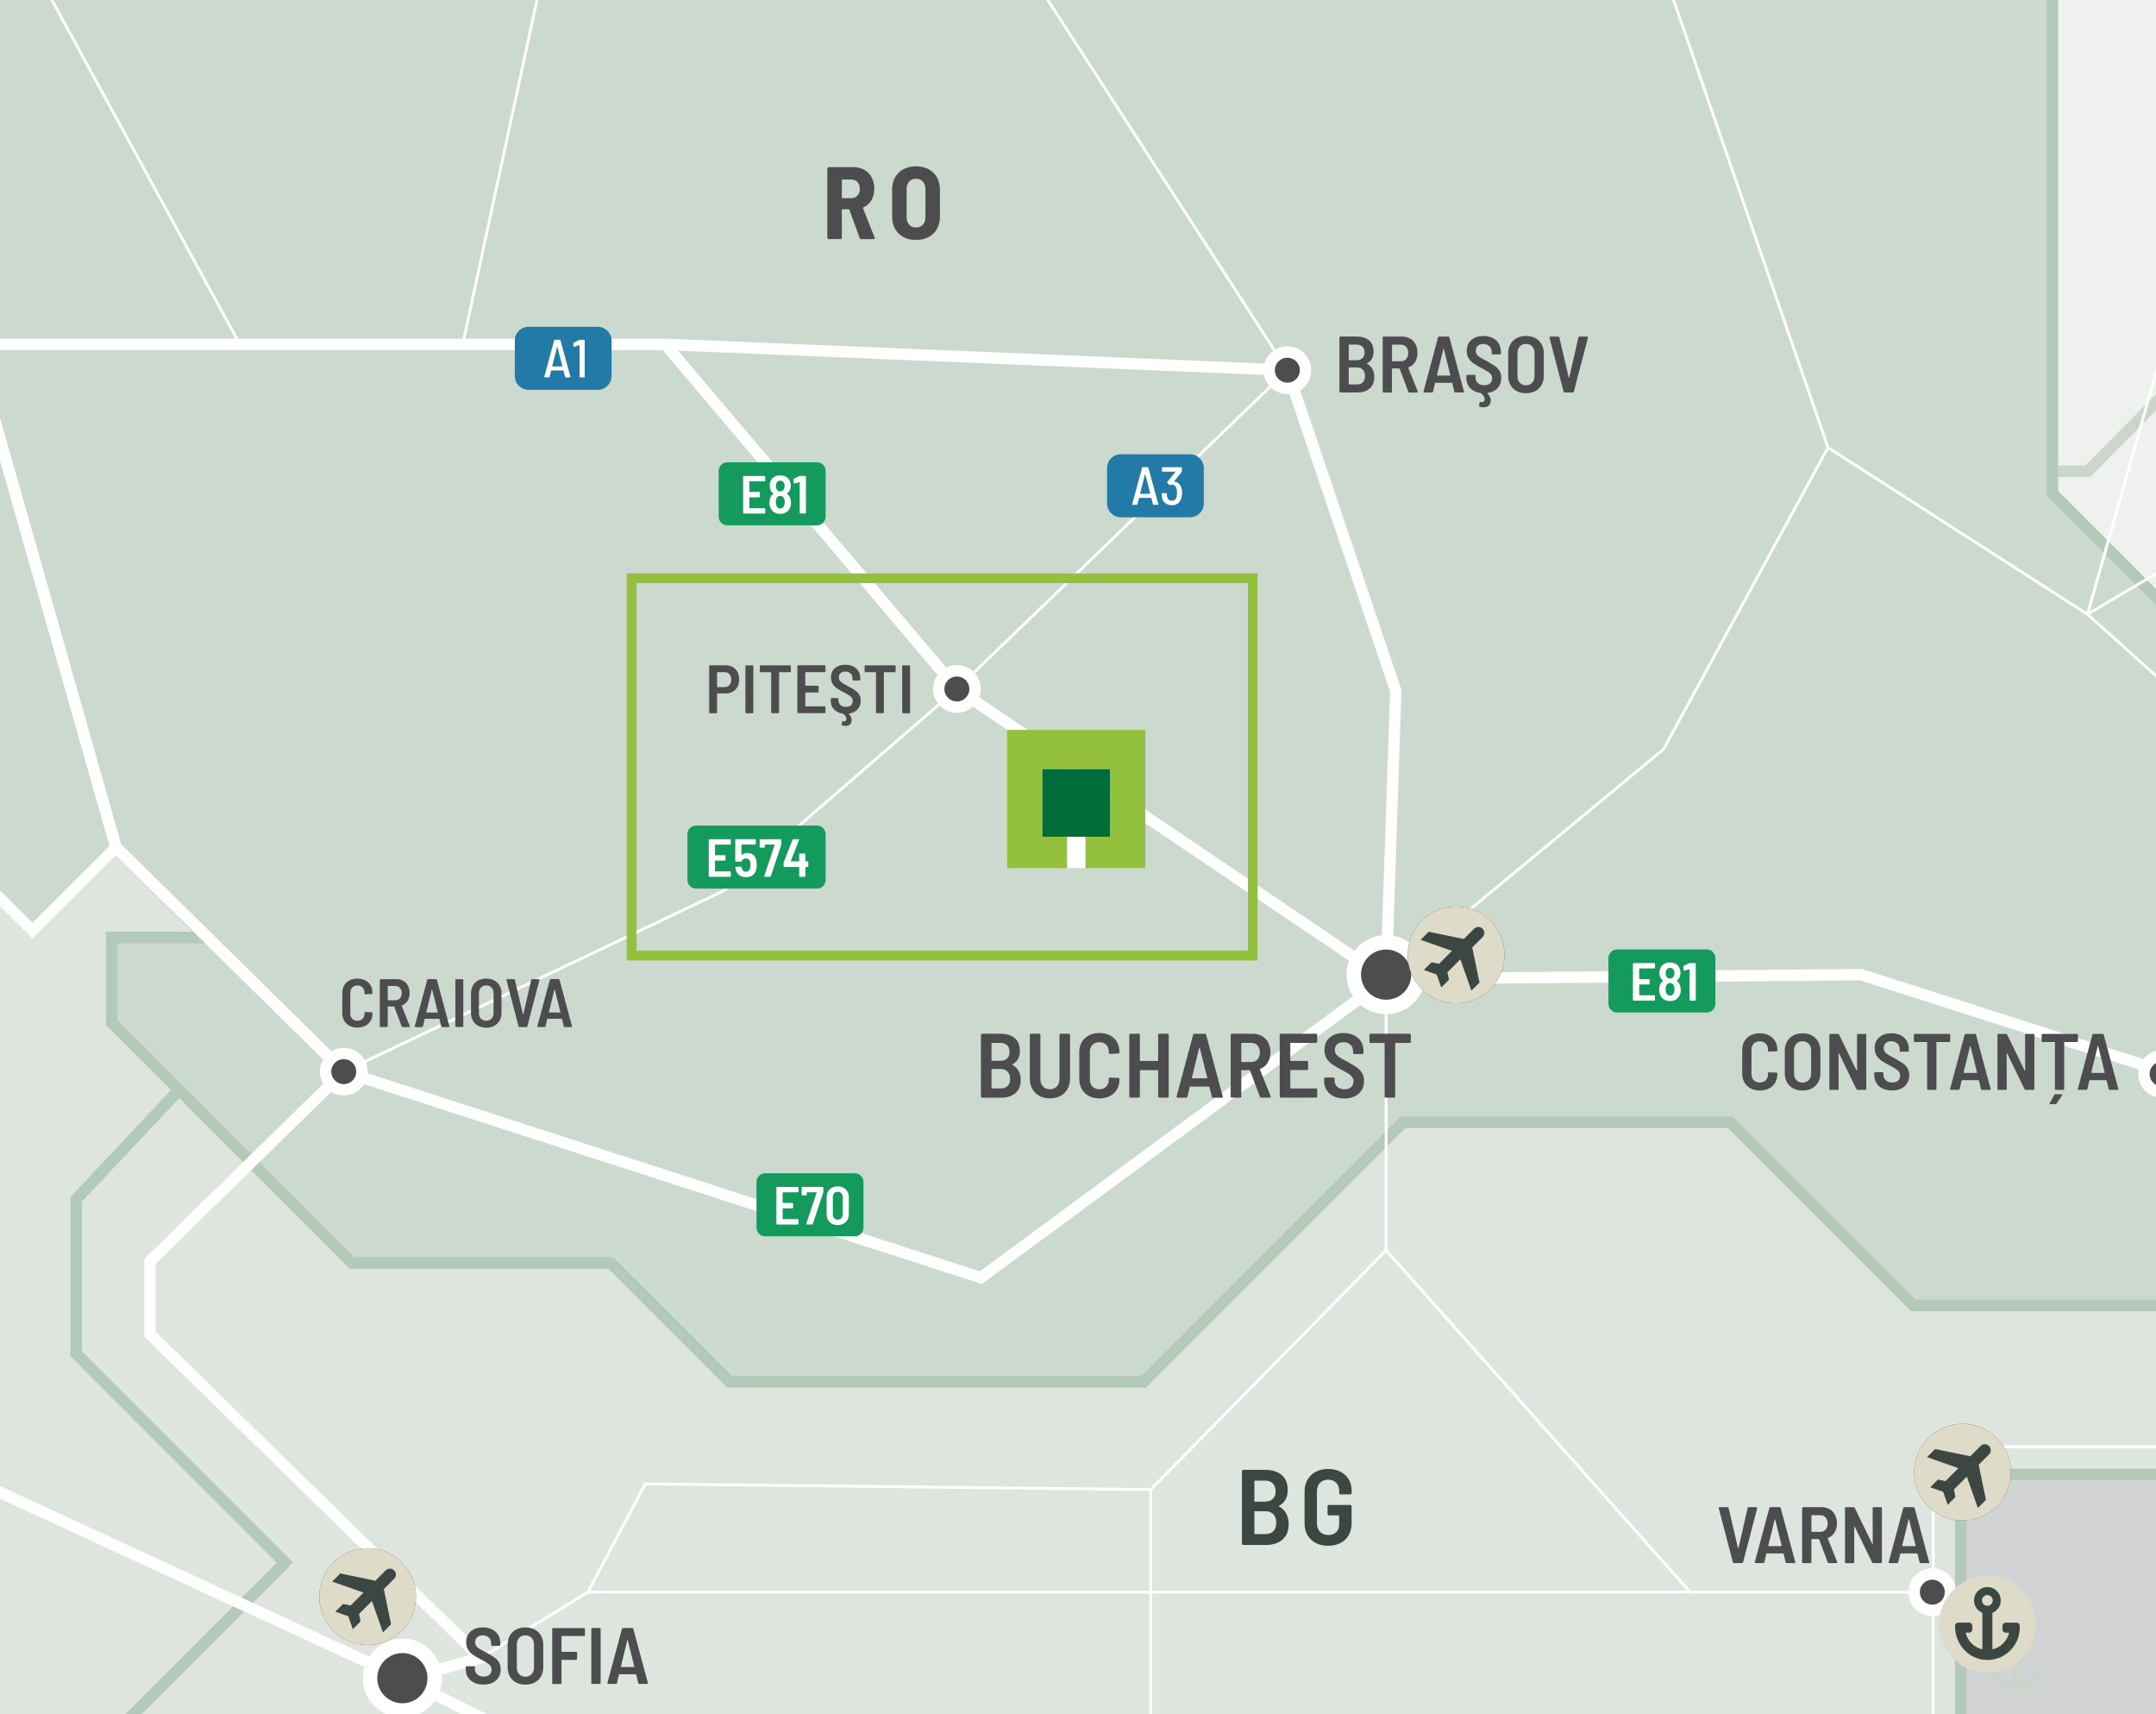 <?xml version="1.0" encoding="UTF-8"?> <svg xmlns="http://www.w3.org/2000/svg" xmlns:xlink="http://www.w3.org/1999/xlink" viewBox="0 0 751.94 597.69"><defs><style> .cls-1, .cls-2, .cls-3, .cls-4, .cls-5, .cls-6, .cls-7, .cls-8, .cls-9, .cls-10, .cls-11, .cls-12, .cls-13, .cls-14, .cls-15, .cls-16, .cls-17, .cls-18, .cls-19, .cls-20, .cls-21, .cls-22, .cls-23, .cls-24, .cls-25, .cls-26, .cls-27, .cls-28, .cls-29, .cls-30, .cls-31, .cls-32 { fill: none; } .cls-2 { clip-path: url(#clippath-8); } .cls-3 { clip-path: url(#clippath-7); } .cls-4 { clip-path: url(#clippath-9); } .cls-5 { clip-path: url(#clippath-5); } .cls-6 { clip-path: url(#clippath-3); } .cls-7 { clip-path: url(#clippath-4); } .cls-8 { clip-path: url(#clippath-2); } .cls-9 { clip-path: url(#clippath-1); } .cls-10 { isolation: isolate; } .cls-33 { fill: #006c3a; } .cls-34 { fill: #f4f6f3; } .cls-35 { fill: #e8ebe7; } .cls-36 { fill: #fff; } .cls-37 { fill: #eff1ee; } .cls-38 { fill: #dedbc9; } .cls-39 { fill: #cbd5cc; } .cls-40 { fill: #d1d3d4; } .cls-41 { fill: #ccd9ce; } .cls-42 { fill: #dee5de; } .cls-43 { fill: #149a5d; } .cls-44 { fill: #217ba6; } .cls-45 { fill: #93c13e; } .cls-46 { fill: #3c4642; } .cls-47 { fill: #4d4d4f; } .cls-11 { stroke-width: 5.05px; } .cls-11, .cls-26, .cls-27, .cls-28, .cls-29 { stroke-miterlimit: 10; } .cls-11, .cls-26, .cls-28 { stroke: #fff; } .cls-12 { clip-path: url(#clippath-13); } .cls-13 { clip-path: url(#clippath-14); } .cls-14 { clip-path: url(#clippath-12); } .cls-15 { clip-path: url(#clippath-11); } .cls-16 { clip-path: url(#clippath-10); } .cls-17 { clip-path: url(#clippath-40); } .cls-18 { clip-path: url(#clippath-42); } .cls-19 { clip-path: url(#clippath-41); } .cls-20 { clip-path: url(#clippath-44); } .cls-21 { clip-path: url(#clippath-43); } .cls-22 { clip-path: url(#clippath-30); } .cls-23 { clip-path: url(#clippath-32); } .cls-24 { clip-path: url(#clippath-39); } .cls-25 { clip-path: url(#clippath-38); } .cls-26 { stroke-width: .99px; } .cls-27 { stroke: #cbd5cc; } .cls-27, .cls-28, .cls-29 { stroke-width: 3.98px; } .cls-29 { stroke: #b3c9b9; } .cls-30 { mix-blend-mode: multiply; } .cls-31 { clip-path: url(#clippath); } .cls-32 { stroke: #93c13e; stroke-width: 3.4px; } </style><clipPath id="clippath"><rect class="cls-1" width="751.94" height="597.69"></rect></clipPath><clipPath id="clippath-1"><rect class="cls-1" width="751.94" height="597.69"></rect></clipPath><clipPath id="clippath-2"><rect class="cls-1" x="623.98" y="-5522.69" width="1968.65" height="5968.21"></rect></clipPath><clipPath id="clippath-3"><rect class="cls-1" x="623.98" y="-5522.71" width="1968.65" height="5968.23"></rect></clipPath><clipPath id="clippath-4"><rect class="cls-1" width="751.94" height="597.69"></rect></clipPath><clipPath id="clippath-5"><rect class="cls-1" width="751.94" height="597.69"></rect></clipPath><clipPath id="clippath-7"><rect class="cls-1" width="751.94" height="597.69"></rect></clipPath><clipPath id="clippath-8"><rect class="cls-1" width="751.94" height="597.69"></rect></clipPath><clipPath id="clippath-9"><rect class="cls-1" width="751.94" height="597.69"></rect></clipPath><clipPath id="clippath-10"><rect class="cls-1" width="751.94" height="597.69"></rect></clipPath><clipPath id="clippath-11"><rect class="cls-1" width="751.94" height="597.69"></rect></clipPath><clipPath id="clippath-12"><rect class="cls-1" width="751.94" height="597.69"></rect></clipPath><clipPath id="clippath-13"><rect class="cls-1" width="751.94" height="597.69"></rect></clipPath><clipPath id="clippath-14"><rect class="cls-1" width="751.94" height="597.69"></rect></clipPath><clipPath id="clippath-17"><rect class="cls-1" width="751.94" height="597.69"></rect></clipPath><clipPath id="clippath-30"><rect class="cls-1" width="751.94" height="597.69"></rect></clipPath><clipPath id="clippath-32"><rect class="cls-1" width="751.94" height="597.69"></rect></clipPath><clipPath id="clippath-34"><rect class="cls-1" width="751.94" height="597.69"></rect></clipPath><clipPath id="clippath-38"><rect class="cls-1" width="751.94" height="597.69"></rect></clipPath><clipPath id="clippath-39"><rect class="cls-1" width="751.94" height="597.69"></rect></clipPath><clipPath id="clippath-40"><rect class="cls-1" width="751.94" height="597.69"></rect></clipPath><clipPath id="clippath-41"><rect class="cls-1" width="751.94" height="597.69"></rect></clipPath><clipPath id="clippath-42"><rect class="cls-1" width="751.94" height="597.69"></rect></clipPath><clipPath id="clippath-43"><rect class="cls-1" width="751.94" height="597.69"></rect></clipPath><clipPath id="clippath-44"><rect class="cls-1" width="751.94" height="597.69"></rect></clipPath></defs><g class="cls-10"><g id="Layer_2" data-name="Layer 2"><g id="Layer_1-2" data-name="Layer 1"><g class="cls-31"><rect class="cls-40" width="751.94" height="597.69"></rect><g class="cls-9"><g class="cls-30"><g class="cls-8"><g class="cls-6"><path class="cls-34" d="m1134.4-5520.72h-25.81v89.54h-51.16l-43.22-43.22v99.68h-46.76l-111.04,111.04.11,21.29-34.07,34.07h47.97l-43.83,43.83v181.44l185.99,185.99v78.65l-125.33,125.33v89.02l113.32,113.32v201.6l-28.35,28.36v80.15l36.43,36.43v40.31l-43.97,43.97,56.59,56.59v101.84l-36.41,36.41v78.75l-50.6,50.6,206.1,206.1v71.45l-169.37,169.37v82.04l-320.21,328.15h49.43l132.59-22.35-1.04,111.85,115.43,3.13v72.55l-72.65-35.64-81.72,51.3h-76.74v102.1l-76.96,76.97v155.25l16.98,16.98v48.24h19.35l-49.45,49.45v30.76l57.89,57.89-20.84,20.84v76.16l58.96,58.96v51.57l-15.18,16.54,23.6,23.6,9.48-9.48h23.38l25.58,25.58,21.61-21.61h34.41l32.63,32.64-25.58,25.58,21.83,21.83,45.21-45.2h25.14l57.78,57.78h39.25v44.54l-19.41,19.41,32.2,32.2v29.99l-43.22,43.22,72.34,72.33v69.69h70.79v36.39l-20.51,20.51h50.72l71.01,71.01v29.33h-25.36l-47.85,47.86h-31.32l-33.96-33.96-48.96,48.96,40.14,40.13v97.92l35.28,35.28,17.76,17.76h12.68l35.78-35.78v-26.52h29.06l27.12,27.13,38.71-38.71s8.93,12.24,12.24,12.24h62.85l34.4,34.4v31.76l32.42,32.42v21.17h-41.02l32.75,32.75v60.54h91.63l34.07,34.07v90.97l38.87,38.87,18.03-18.03h43.34l45.48,45.48,30.93-30.93h35.4l26.96-26.96,32.92,32.92s-.99,50.61,0,50.61h27.46l27.79,27.79v-34.4h25.14v21.17h32.42l33.74,33.74,25.47-25.47,72.11,72.12,22.82-22.83,18.52,18.53-20.84,20.84,30.1,30.1-40.03,40.02h-30.1l46.14,46.14h-32.91l-17.12,17.12v23.73h29.69v127.68h-122.4l-61.19,61.2v65.83h-83.7l-67.81,67.81,84.04,34.53-84.35,61.81,59.36,89.38-58.2,48.95h-30.84l-.58,48.88h93.1l312.29,152.44,51.47-34.92,122.34,29.84,54.79,9.04,122.6-18.21-9.8,40.18,54.67,24.05,6.62-36.52,62.48,23.27v-5950.13h-1456.25Z"></path><path class="cls-28" d="m1134.4-5520.72h-25.81v89.54h-51.16l-43.22-43.22v99.68h-46.76l-111.04,111.04.11,21.29-34.07,34.07h47.97l-43.83,43.83v181.44l185.99,185.99v78.65l-125.33,125.33v89.02l113.32,113.32v201.6l-28.35,28.36v80.15l36.43,36.43v40.31l-43.97,43.97,56.59,56.59v101.84l-36.41,36.41v78.75l-50.6,50.6,206.1,206.1v71.45l-169.37,169.37v82.04l-320.21,328.15h49.43l132.59-22.35-1.04,111.85,115.43,3.13v72.55l-72.65-35.64-81.72,51.3h-76.74v102.1l-76.96,76.97v155.25l16.98,16.98v48.24h19.35l-49.45,49.45v30.76l57.89,57.89-20.84,20.84v76.16l58.96,58.96v51.57l-15.18,16.54,23.6,23.6,9.48-9.48h23.38l25.58,25.58,21.61-21.61h34.41l32.63,32.64-25.58,25.58,21.83,21.83,45.21-45.2h25.14l57.78,57.78h39.25v44.54l-19.41,19.41,32.2,32.2v29.99l-43.22,43.22,72.34,72.33v69.69h70.79v36.39l-20.51,20.51h50.72l71.01,71.01v29.33h-25.36l-47.85,47.86h-31.32l-33.96-33.96-48.96,48.96,40.14,40.13v97.92l35.28,35.28,17.76,17.76h12.68l35.78-35.78v-26.52h29.06l27.12,27.13,38.71-38.71s8.93,12.24,12.24,12.24h62.85l34.4,34.4v31.76l32.42,32.42v21.17h-41.02l32.75,32.75v60.54h91.63l34.07,34.07v90.97l38.87,38.87,18.03-18.03h43.34l45.48,45.48,30.93-30.93h35.4l26.96-26.96,32.92,32.92s-.99,50.61,0,50.61h27.46l27.79,27.79v-34.4h25.14v21.17h32.42l33.74,33.74,25.47-25.47,72.11,72.12,22.82-22.83,18.52,18.53-20.84,20.84,30.1,30.1-40.03,40.02h-30.1l46.14,46.14h-32.91l-17.12,17.12v23.73h29.69v127.68h-122.4l-61.19,61.2v65.83h-83.7l-67.81,67.81,84.04,34.53-84.35,61.81,59.36,89.38-58.2,48.95h-30.84l-.58,48.88h93.1l312.29,152.44,51.47-34.92,122.34,29.84,54.79,9.04,122.6-18.21-9.8,40.18,54.67,24.05,6.62-36.52,62.48,23.27v-5950.13h-1456.25Z"></path></g></g></g></g><polygon class="cls-37" points="715.76 0 715.76 164.3 728.2 164.3 751.94 140.28 751.94 0 715.76 0"></polygon><g class="cls-7"><polygon class="cls-27" points="715.77 164.3 715.77 -92.74 601.73 -206.78 601.73 -259.22 546.24 -314.71 527.22 -314.71 527.22 -352.81 721.34 -352.81 839.54 -234.6 839.54 -177.27 886.3 -130.51 886.3 -83.76 928.64 -41.42 928.64 -14.96 962.16 18.56 841.31 18.56 841.31 -16.72 802.5 22.09 802.5 89.13 728.2 164.3 715.77 164.3"></polygon></g><g class="cls-5"><path class="cls-37" d="m872.73,174.16l-5.61-5.61h-21.38l-53.38,53.38h-26.71l-49.87-49.87v-7.75h12.43l74.3-75.17V22.09l38.82-38.81V18.57h120.85l-33.52-33.53v-26.46l-42.34-42.34v-46.75l-46.75-46.75v-57.34l-118.2-118.2h-194.12v38.09l-53.09,53.09h-84.35l-45.32,45.32-52.93-52.93H98.57v-11.58h-32.31L-.01-347.07l24.25-24.25v-93.52h39.71v-68.14l168.26-168.26v-112.47l-41.01-41.02v-65.28l60.86-60.87h264.64l22.93,22.94h59.98v37.93h49.4l18.08,18.09,46.75-46.75,33.08,33.08h21.17l19.85,19.85,41.01-41.02h16.76v57.34l44.99-44.99h13.23v16.76h46.76l49.4,49.4v-98.8l63.51-63.51h79.39l17.75,17.75h12.68l35.78-35.78v-26.52h29.05l27.13,27.13,38.71-38.71s8.93,12.24,12.24,12.24h62.85l34.4,34.4v31.76l32.42,32.42v21.17h-41.02l32.75,32.75v60.54h91.63l34.07,34.07v90.97l38.87,38.87,18.03-18.03h43.33l45.49,45.49,30.93-30.93h35.39l26.96-26.96,32.91,32.91s-.99,50.62,0,50.62h27.46l27.79,27.78v-34.4h25.14v21.17h32.42l33.74,33.74,25.48-25.47,72.11,72.12,22.83-22.83,18.52,18.52-20.84,20.84,30.1,30.1-40.02,40.02h-30.1l46.15,46.14h-32.91l-17.12,17.12v23.73h29.69v127.69h-122.39l-61.2,61.2v65.83h-83.69l-67.82,67.81h-50.61l-17.03,17.03h-67.65l-122.65,122.64v29.36l34.2,34.2v28.65l30.99,30.99,56.46-56.46,25.14,25.14h63.84v53.92h-132.32l-46.64,46.64h-55.9l-68.64,68.64h-32.58l-32.5-32.5,22.24-22.25v-89.65h-45.98l-23.48-23.49h-61.86l78.9-78.89h62.68v-43.17h-164.73l-45.65-45.65,37.05-37.05h-132.32l-188.89,189.33Z"></path><path class="cls-27" d="m872.73,174.16l-5.61-5.61h-21.38l-53.38,53.38h-26.71l-49.87-49.87v-7.75h12.43l74.3-75.17V22.09l38.82-38.81V18.57h120.85l-33.52-33.53v-26.46l-42.34-42.34v-46.75l-46.75-46.75v-57.34l-118.2-118.2h-194.12v38.09l-53.09,53.09h-84.35l-45.32,45.32-52.93-52.93H98.57v-11.58h-32.31L-.01-347.07l24.25-24.25v-93.52h39.71v-68.14l168.26-168.26v-112.47l-41.01-41.02v-65.28l60.86-60.87h264.64l22.93,22.94h59.98v37.93h49.4l18.08,18.09,46.75-46.75,33.08,33.08h21.17l19.85,19.85,41.01-41.02h16.76v57.34l44.99-44.99h13.23v16.76h46.76l49.4,49.4v-98.8l63.51-63.51h79.39l17.75,17.75h12.68l35.78-35.78v-26.52h29.05l27.13,27.13,38.71-38.71s8.93,12.24,12.24,12.24h62.85l34.4,34.4v31.76l32.42,32.42v21.17h-41.02l32.75,32.75v60.54h91.63l34.07,34.07v90.97l38.87,38.87,18.03-18.03h43.33l45.49,45.49,30.93-30.93h35.39l26.96-26.96,32.91,32.91s-.99,50.62,0,50.62h27.46l27.79,27.78v-34.4h25.14v21.17h32.42l33.74,33.74,25.48-25.47,72.11,72.12,22.83-22.83,18.52,18.52-20.84,20.84,30.1,30.1-40.02,40.02h-30.1l46.15,46.14h-32.91l-17.12,17.12v23.73h29.69v127.69h-122.39l-61.2,61.2v65.83h-83.69l-67.82,67.81h-50.61l-17.03,17.03h-67.65l-122.65,122.64v29.36l34.2,34.2v28.65l30.99,30.99,56.46-56.46,25.14,25.14h63.84v53.92h-132.32l-46.64,46.64h-55.9l-68.64,68.64h-32.58l-32.5-32.5,22.24-22.25v-89.65h-45.98l-23.48-23.49h-61.86l78.9-78.89h62.68v-43.17h-164.73l-45.65-45.65,37.05-37.05h-132.32l-188.89,189.33Z"></path></g><g class="cls-3"><polygon class="cls-35" points="-518.09 -206.78 -461.17 -206.78 -393.39 -274.54 -338.4 -274.54 -306.4 -306.55 -222.21 -306.55 -163.49 -365.27 -88.4 -365.27 -48.82 -325.68 -21.41 -325.68 -.02 -347.08 66.26 -280.81 98.56 -280.81 98.56 -254.01 66.37 -221.81 36.81 -221.81 -67.05 -117.95 -67.05 -37.01 -165.08 60.97 -308.98 60.97 -340.23 92.28 -394.54 92.28 -431.34 129.08 -518.09 129.08 -715.08 -67.82 -664.69 -117.81 -664.69 -158.79 -646.19 -177.29 -646.19 -218.34 -614.94 -218.34 -569.99 -262.73 -518.09 -206.78"></polygon><polygon class="cls-27" points="-518.09 -206.78 -461.17 -206.78 -393.39 -274.54 -338.4 -274.54 -306.4 -306.55 -222.21 -306.55 -163.49 -365.27 -88.4 -365.27 -48.82 -325.68 -21.41 -325.68 -.02 -347.08 66.26 -280.81 98.56 -280.81 98.56 -254.01 66.37 -221.81 36.81 -221.81 -67.05 -117.95 -67.05 -37.01 -165.08 60.97 -308.98 60.97 -340.23 92.28 -394.54 92.28 -431.34 129.08 -518.09 129.08 -715.08 -67.82 -664.69 -117.81 -664.69 -158.79 -646.19 -177.29 -646.19 -218.34 -614.94 -218.34 -569.99 -262.73 -518.09 -206.78"></polygon></g><polygon class="cls-41" points="0 0 0 313.2 11.36 324.55 40.47 295.44 71.89 326.87 38.94 326.87 38.94 356.51 122.84 440.41 213.06 440.41 254.49 481.84 398.89 481.84 489.36 391.37 603.48 391.37 667.33 455.21 751.94 455.21 751.94 208.21 715.78 172.05 715.78 0 0 0"></polygon><g class="cls-2"><polygon class="cls-29" points="-221.19 60.97 -165.07 60.97 -67.04 -37.01 -67.04 -117.94 36.83 -221.82 66.38 -221.82 98.58 -254.01 98.58 -269.23 291.54 -269.23 344.47 -216.3 389.79 -261.62 474.14 -261.62 527.24 -314.71 546.25 -314.71 601.75 -259.22 601.75 -206.77 715.78 -92.74 715.78 172.05 765.65 221.92 792.36 221.92 845.75 168.54 867.13 168.54 907.25 208.67 764.91 351.01 764.91 455.22 667.32 455.22 603.48 391.37 489.36 391.37 398.88 481.84 254.49 481.84 213.06 440.41 122.84 440.41 38.94 356.51 38.94 326.86 71.9 326.86 40.47 295.44 11.36 324.55 -252.39 60.97 -221.19 60.97"></polygon></g><polygon class="cls-42" points="26.56 418.17 26.56 472.08 99.33 544.86 46.5 597.7 683.85 597.7 683.85 514.1 751.94 514.1 751.94 455.22 667.31 455.22 603.47 391.37 489.34 391.37 398.87 481.85 254.48 481.85 213.05 440.41 122.82 440.41 62.41 380 26.56 418.17"></polygon><g class="cls-4"><polygon class="cls-29" points="62.41 380 122.82 440.41 213.05 440.41 254.48 481.84 398.87 481.84 489.34 391.37 603.47 391.37 667.31 455.22 764.89 455.22 764.89 514.1 683.85 514.1 683.85 621.27 634.23 670.89 698.4 735.07 533.67 735.07 471.81 796.93 471.81 850.18 364.3 850.18 350.74 836.62 97.02 836.62 97.02 756.9 26.56 686.44 40.12 672.88 40.12 604.07 99.33 544.86 26.56 472.08 26.56 418.17 62.41 380"></polygon></g><polygon class="cls-42" points="11.34 324.55 0 313.22 0 597.69 46.5 597.69 99.33 544.86 26.56 472.09 26.56 418.17 62.41 380 38.92 356.52 38.92 326.87 71.88 326.87 40.45 295.44 11.34 324.55"></polygon><g class="cls-16"><polygon class="cls-29" points="-386.16 92.28 -340.24 92.28 -308.98 60.98 -252.41 60.98 11.34 324.55 40.46 295.44 71.88 326.87 38.92 326.87 38.92 356.52 62.41 380 26.56 418.16 26.56 472.08 99.33 544.86 40.13 604.07 40.13 672.88 26.56 686.44 -92.42 686.44 -188.73 782.76 -188.73 718.97 -251.5 656.2 -251.5 615.09 -228.71 615.09 -340.18 503.62 -340.18 478.15 -305.89 478.15 -305.89 459.19 -346.69 418.39 -301.48 418.39 -341.72 378.14 -341.72 271.29 -369.84 271.29 -369.84 219.25 -315.15 219.25 -385.72 148.68 -386.16 92.28"></polygon><polyline class="cls-26" points="934.85 91.76 728.05 214.18 754.08 237.56 754.08 374.11"></polyline><polyline class="cls-26" points="406.49 -356.34 406.49 -261.62 527.22 -163.73 637.54 156.07 728.04 214.18 790.77 -6.93"></polyline></g><polyline class="cls-26" points="483.43 341.34 580.2 261.22 637.54 156.07"></polyline><g class="cls-15"><polyline class="cls-26" points="757.3 374.48 649.01 339.83 483.43 341.34"></polyline><polyline class="cls-26" points="140.91 585.46 629.6 829.69 691.6 885.69"></polyline><polyline class="cls-26" points="73.77 940.45 107.34 850.18 107.34 762.96 140.9 585.46"></polyline><polyline class="cls-26" points="375.18 702.54 647.27 645.42 674.26 618.6 674.26 504.5 754.08 504.5 754.08 373.51"></polyline><polyline class="cls-26" points="-352.84 -184.98 -275.43 53.04 -275.43 208.02 -245.13 208.02 -202.67 281.29 -166.28 311.72 -90.53 311.72 -17.23 512.39 140.91 585.46 167.72 578.09"></polyline><polyline class="cls-26" points="-223.97 402.51 -209.3 481.68 -109.67 626.48 -83.08 724.48 73.77 940.46"></polyline><polyline class="cls-26" points="-129.02 -223.68 -103.56 -198.21 -76.41 -171.07 -76.41 -113.7 154.58 -40.39 193.41 -28.52 161.38 120.09"></polyline><polyline class="cls-26" points="483.43 341.34 333.72 240.24 232.05 120.09 -82.79 120.09 -82.79 53.04 -275.42 53.04"></polyline><polyline class="cls-26" points="-82.79 53.04 -39.54 -105.54 83.67 120.09"></polyline><polyline class="cls-26" points="333.72 240.24 252.5 310.55 119.9 373.66 71.88 326.87 40.45 295.44 11.34 324.55 -1.59 311.61 -97.3 311.61"></polyline></g><polyline class="cls-26" points="483.43 341.34 486.79 240.85 448.99 129.08 232.05 120.09"></polyline><g class="cls-14"><line class="cls-26" x1="-9.4" y1="120.09" x2="40.46" y2="295.44"></line></g><polyline class="cls-26" points="119.9 373.66 342.09 445.51 483.43 341.34"></polyline><line class="cls-26" x1="205.02" y1="555.16" x2="673.93" y2="555.16"></line><line class="cls-26" x1="589.5" y1="555.16" x2="483.43" y2="435.94"></line><g class="cls-12"><line class="cls-26" x1="401.35" y1="519.39" x2="401.35" y2="885.69"></line></g><polyline class="cls-26" points="119.9 373.66 52.3 439.78 52.3 465.19 167.72 578.09 205.02 555.15 225.06 517.41 401.35 519.39 483.43 435.94 483.43 341.34"></polyline><line class="cls-26" x1="333.72" y1="240.24" x2="448.98" y2="129.08"></line><g class="cls-13"><polyline class="cls-26" points="193.41 -28.52 339.3 -40.39 448.98 129.08"></polyline><polyline class="cls-28" points="-1728.12 -400.75 -1667.57 -380.25 -1658.5 -408.48 -1642.27 -431.87 -1598.25 -422.56 -1561.09 -411.06 -1431.99 -351.03 -1340 -356.44 -1244.78 -313.59 -1035.61 -327.12 -1021.85 -313.59 -942.83 -293.16 -909.73 -290.17 -673.62 -288.33 -620.67 -258.71 -570 -228.17 -492.73 -169.15 -352.84 -184.98 -275.43 53.04 -82.79 53.04 -82.79 120.09 161.37 120.09 232.05 120.09 333.72 240.24 483.43 341.34 486.79 240.85 448.99 129.08 232.05 120.09"></polyline><polyline class="cls-28" points="-275.43 53.04 -275.43 208.02 -245.13 208.02 -202.67 281.29 -166.28 311.73 -90.53 311.73 -1.6 311.61 11.34 324.55 40.46 295.44 119.9 373.65 342.08 445.51 483.42 341.34 649.01 339.83 757.3 374.49"></polyline><line class="cls-28" x1="40.45" y1="295.44" x2="-9.4" y2="120.09"></line><polyline class="cls-28" points="-1571.12 -1234.81 -1482.29 -1182.64 -1464.56 -1060.57 -1357.47 -1040.43 -1269.56 -1055.42 -1214.77 -876.51 -1062.21 -807.04 -1013.13 -816.08 -943.94 -739.07 -904.78 -657.01 -694 -470.41 -611.61 -383.27 -569.26 -299.72 -569.99 -228.17 -492.73 -169.15 -352.84 -184.98 -275.43 53.04 -82.79 53.04 -82.79 120.09 -9.4 120.09 40.45 295.44 119.9 373.65 52.29 439.79 52.29 465.19 167.72 578.09 140.9 585.47 107.34 762.96 107.34 850.18 73.77 940.45 30.23 958.66 30.23 1029.31 70.66 1069.74"></polyline><polyline class="cls-28" points="140.87 585.44 427.88 728.88 629.6 829.69 691.6 885.69"></polyline><line class="cls-28" x1="-17.23" y1="512.39" x2="140.9" y2="585.46"></line><path class="cls-39" d="m709.63,580.64c0,3.02-2.11,5.54-4.92,6.22v-8.29c1.55-.6,2.67-2.09,2.67-3.86,0-2.29-1.86-4.16-4.16-4.16s-4.16,1.87-4.16,4.16c0,1.77,1.11,3.25,2.67,3.86v8.29c-2.82-.68-4.92-3.2-4.92-6.22h-2.99c0,5.18,4.22,9.4,9.4,9.4s9.4-4.22,9.4-9.4h-2.99Zm-6.41-7.1c.65,0,1.17.52,1.17,1.17s-.52,1.17-1.17,1.17-1.17-.52-1.17-1.17.52-1.17,1.17-1.17"></path></g><g><path class="cls-47" d="m299.84,82.99l-3.62-9.88c-.05-.09-.11-.14-.18-.14h-2.26c-.12,0-.18.06-.18.18v9.78c0,.12-.04.22-.13.3-.08.08-.19.13-.3.13h-4.19c-.12,0-.22-.04-.3-.13-.08-.08-.13-.18-.13-.3v-24.21c0-.12.04-.22.13-.3s.18-.13.3-.13h8.74c1.41,0,2.66.32,3.76.95,1.1.63,1.95,1.52,2.54,2.67s.9,2.46.9,3.94-.33,2.85-1,3.98c-.67,1.12-1.61,1.96-2.83,2.51-.12.05-.16.13-.11.25l4.08,10.28s.04.11.04.18c0,.21-.13.32-.39.32h-4.37c-.26,0-.43-.12-.5-.36Zm-6.23-20.2v6.12c0,.12.06.18.18.18h3.12c.88,0,1.6-.29,2.15-.88.55-.58.82-1.37.82-2.35s-.27-1.8-.82-2.38c-.55-.58-1.27-.88-2.15-.88h-3.12c-.12,0-.18.06-.18.18Z"></path><path class="cls-47" d="m315.11,82.67c-1.25-.67-2.23-1.61-2.92-2.83-.69-1.22-1.04-2.64-1.04-4.26v-9.53c0-1.6.35-3.01,1.04-4.23.69-1.22,1.67-2.16,2.92-2.83,1.25-.67,2.7-1,4.35-1s3.1.33,4.37,1c1.27.67,2.24,1.61,2.94,2.83.69,1.22,1.04,2.63,1.04,4.23v9.53c0,1.62-.35,3.04-1.04,4.26-.69,1.22-1.67,2.16-2.94,2.83-1.27.67-2.72,1-4.37,1s-3.1-.33-4.35-1Zm6.75-4.32c.6-.66.9-1.51.9-2.56v-9.88c0-1.07-.3-1.94-.9-2.6-.6-.66-1.4-.98-2.4-.98s-1.77.33-2.36.98c-.6.66-.9,1.52-.9,2.6v9.88c0,1.05.3,1.9.9,2.56.6.66,1.38.98,2.36.98s1.8-.33,2.4-.98Z"></path></g><g><path class="cls-47" d="m477.67,135.48c-1.09.92-2.5,1.38-4.25,1.38h-5.93c-.09,0-.17-.03-.24-.1-.07-.06-.1-.14-.1-.24v-18.83c0-.09.03-.17.1-.24s.14-.1.24-.1h5.6c1.88,0,3.34.44,4.39,1.32,1.05.88,1.57,2.2,1.57,3.94,0,1.91-.75,3.27-2.26,4.07-.09.06-.1.11-.03.17,1.69.91,2.54,2.46,2.54,4.65,0,1.73-.54,3.05-1.63,3.97Zm-7.28-15.19v5.18c0,.09.05.14.14.14h2.59c.87,0,1.55-.24,2.05-.71s.74-1.14.74-1.99-.25-1.55-.74-2.03c-.49-.48-1.17-.72-2.05-.72h-2.59c-.09,0-.14.05-.14.14Zm4.94,12.98c.49-.52.74-1.24.74-2.17s-.25-1.66-.75-2.19c-.5-.53-1.18-.79-2.03-.79h-2.76c-.09,0-.14.05-.14.14v5.65c0,.09.05.14.14.14h2.79c.85,0,1.53-.26,2.02-.78Z"></path><path class="cls-47" d="m491.16,136.58l-3.01-7.99c-.04-.07-.08-.11-.14-.11h-2.4c-.09,0-.14.05-.14.14v7.91c0,.09-.03.17-.1.24s-.14.1-.24.1h-2.56c-.09,0-.17-.03-.24-.1-.07-.06-.1-.14-.1-.24v-18.83c0-.09.03-.17.1-.24s.14-.1.24-.1h6.43c1.06,0,2,.24,2.81.71.82.47,1.45,1.14,1.89,2.01.45.86.67,1.85.67,2.97,0,1.21-.28,2.26-.84,3.15-.56.89-1.32,1.52-2.28,1.89-.09.04-.12.1-.08.2l3.29,8.19s.03.09.03.17c0,.15-.09.22-.28.22h-2.67c-.21,0-.33-.09-.39-.28Zm-5.68-16.29v5.54c0,.09.05.14.14.14h2.92c.78,0,1.41-.26,1.89-.79.48-.53.72-1.23.72-2.1s-.24-1.6-.72-2.13c-.48-.53-1.11-.79-1.89-.79h-2.92c-.09,0-.14.05-.14.14Z"></path><path class="cls-47" d="m507.23,136.58l-.72-2.98c-.02-.07-.07-.11-.14-.11h-5.74c-.08,0-.12.04-.14.11l-.7,2.98c-.06.19-.19.28-.39.28h-2.65c-.24,0-.33-.12-.28-.36l5.07-18.86c.06-.19.19-.28.39-.28h3.18c.2,0,.33.09.39.28l5.07,18.86.03.11c0,.17-.1.25-.31.25h-2.67c-.21,0-.33-.09-.39-.28Zm-6.04-5.67s.07.04.11.04h4.4s.07-.01.11-.04c.04-.03.05-.07.03-.12l-2.28-9.14c-.02-.06-.05-.08-.08-.08s-.07.03-.08.08l-2.23,9.14c-.02.06,0,.1.03.12Z"></path><path class="cls-47" d="m522.33,135.29c-.85.94-2.01,1.51-3.48,1.71-.13.02-.15.07-.06.17.76.78,1.14,1.6,1.14,2.45,0,.24-.03.47-.08.7-.15.61-.45,1.05-.89,1.31-.45.26-.97.39-1.56.39-.45,0-.88-.07-1.31-.19-.17-.06-.24-.19-.22-.39l.14-1.03c.02-.22.15-.31.39-.25.19.04.31.06.36.06.32,0,.57-.09.75-.26.19-.18.28-.43.28-.77,0-.67-.43-1.37-1.28-2.09-.07-.04-.13-.06-.17-.06-1.5-.2-2.7-.78-3.59-1.73-.89-.95-1.34-2.13-1.34-3.54v-.72c0-.09.03-.17.1-.24.06-.06.14-.1.24-.1h2.51c.09,0,.17.03.24.1.07.07.1.14.1.24v.56c0,.8.28,1.45.84,1.95.56.5,1.31.75,2.26.75.87,0,1.54-.22,2.01-.67.46-.45.7-1.03.7-1.75,0-.5-.13-.93-.39-1.29-.26-.36-.63-.7-1.1-1-.47-.31-1.2-.72-2.19-1.24-1.13-.59-2.04-1.12-2.73-1.59-.69-.46-1.27-1.06-1.74-1.78s-.71-1.61-.71-2.65c0-1.6.53-2.86,1.6-3.79,1.07-.93,2.47-1.39,4.22-1.39,1.21,0,2.27.23,3.2.68.93.46,1.64,1.1,2.14,1.94.5.84.75,1.79.75,2.87v.58c0,.09-.03.17-.1.24s-.14.1-.24.1h-2.51c-.09,0-.17-.03-.24-.1-.06-.06-.1-.14-.1-.24v-.53c0-.8-.27-1.46-.81-1.98-.54-.52-1.26-.78-2.17-.78-.8,0-1.43.21-1.89.63-.46.42-.7,1-.7,1.74,0,.5.12.93.36,1.28.24.35.61.69,1.1,1,.49.32,1.24.72,2.24,1.23,1.34.76,2.32,1.36,2.95,1.78.63.43,1.17.98,1.6,1.66s.65,1.51.65,2.49c0,1.43-.43,2.61-1.28,3.55Z"></path><path class="cls-47" d="m528.95,136.36c-.94-.5-1.66-1.21-2.17-2.13-.51-.92-.77-1.98-.77-3.19v-7.85c0-1.19.25-2.24.77-3.16.51-.92,1.23-1.63,2.17-2.13.94-.5,2.02-.75,3.24-.75s2.33.25,3.27.75c.94.5,1.67,1.21,2.19,2.13.52.92.78,1.97.78,3.16v7.85c0,1.21-.26,2.27-.78,3.19-.52.92-1.25,1.63-2.19,2.13-.94.5-2.03.75-3.27.75s-2.31-.25-3.24-.75Zm5.43-2.91c.55-.58.82-1.34.82-2.27v-8.08c0-.95-.27-1.71-.82-2.3s-1.28-.88-2.19-.88-1.61.29-2.14.88c-.54.58-.81,1.35-.81,2.3v8.08c0,.93.27,1.69.81,2.27.54.58,1.25.88,2.14.88s1.64-.29,2.19-.88Z"></path><path class="cls-47" d="m545.34,136.58l-4.93-18.86v-.11c0-.17.1-.25.31-.25h2.76c.19,0,.31.09.36.28l3.29,14.01c.02.07.05.11.08.11s.07-.04.08-.11l3.2-13.98c.06-.2.18-.31.36-.31h2.7c.24,0,.33.12.28.36l-4.93,18.86c-.06.19-.19.28-.39.28h-2.79c-.21,0-.33-.09-.39-.28Z"></path></g><g><path class="cls-47" d="m604.37,544.74l-4.93-18.86v-.11c0-.17.1-.25.31-.25h2.76c.19,0,.31.09.36.28l3.29,14.01c.02.08.05.11.08.11s.07-.04.08-.11l3.2-13.98c.06-.2.18-.31.36-.31h2.7c.24,0,.33.12.28.36l-4.93,18.86c-.06.19-.19.28-.39.28h-2.79c-.21,0-.33-.09-.39-.28Z"></path><path class="cls-47" d="m622.78,544.74l-.72-2.98c-.02-.07-.07-.11-.14-.11h-5.74c-.08,0-.12.04-.14.11l-.7,2.98c-.06.19-.19.28-.39.28h-2.65c-.24,0-.33-.12-.28-.36l5.07-18.86c.06-.19.19-.28.39-.28h3.18c.2,0,.33.09.39.28l5.07,18.86.03.11c0,.17-.1.25-.31.25h-2.67c-.21,0-.33-.09-.39-.28Zm-6.04-5.67s.07.04.11.04h4.4s.07-.01.11-.04c.04-.03.05-.07.03-.13l-2.28-9.14c-.02-.06-.05-.08-.08-.08s-.07.03-.08.08l-2.23,9.14c-.02.06,0,.1.03.13Z"></path><path class="cls-47" d="m637.45,544.74l-3.01-7.99c-.04-.07-.08-.11-.14-.11h-2.4c-.09,0-.14.05-.14.14v7.91c0,.09-.03.17-.1.24s-.14.1-.24.1h-2.56c-.09,0-.17-.03-.24-.1-.07-.06-.1-.14-.1-.24v-18.83c0-.09.03-.17.1-.24s.14-.1.24-.1h6.43c1.06,0,2,.24,2.81.71.82.47,1.45,1.14,1.89,2.01.45.86.67,1.85.67,2.97,0,1.21-.28,2.26-.84,3.15-.56.89-1.32,1.52-2.28,1.89-.09.04-.12.1-.08.19l3.29,8.19s.03.09.03.17c0,.15-.09.22-.28.22h-2.67c-.21,0-.33-.09-.39-.28Zm-5.68-16.29v5.54c0,.09.05.14.14.14h2.92c.78,0,1.41-.26,1.89-.79.48-.53.72-1.23.72-2.1s-.24-1.6-.72-2.13c-.48-.53-1.11-.79-1.89-.79h-2.92c-.09,0-.14.05-.14.14Z"></path><path class="cls-47" d="m653.21,525.62c.07-.07.14-.1.24-.1h2.56c.09,0,.17.03.24.1.06.07.1.14.1.24v18.83c0,.09-.03.17-.1.24s-.14.1-.24.1h-2.7c-.17,0-.3-.08-.39-.25l-6.07-12.48c-.04-.06-.07-.08-.11-.07-.04,0-.06.05-.06.13l.03,12.34c0,.09-.03.17-.1.24s-.14.1-.24.1h-2.56c-.09,0-.17-.03-.24-.1-.07-.06-.1-.14-.1-.24v-18.83c0-.09.03-.17.1-.24.06-.07.14-.1.24-.1h2.67c.19,0,.32.08.39.25l6.1,12.53c.04.06.07.08.11.07.04,0,.06-.05.06-.13l-.03-12.39c0-.09.03-.17.1-.24Z"></path><path class="cls-47" d="m669.48,544.74l-.72-2.98c-.02-.07-.07-.11-.14-.11h-5.74c-.08,0-.12.04-.14.11l-.7,2.98c-.06.19-.19.28-.39.28h-2.65c-.24,0-.33-.12-.28-.36l5.07-18.86c.06-.19.19-.28.39-.28h3.18c.2,0,.33.09.39.28l5.07,18.86.03.11c0,.17-.1.25-.31.25h-2.67c-.21,0-.33-.09-.39-.28Zm-6.04-5.67s.07.04.11.04h4.4s.07-.01.11-.04c.04-.03.05-.07.03-.13l-2.28-9.14c-.02-.06-.05-.08-.08-.08s-.07.03-.08.08l-2.23,9.14c-.02.06,0,.1.03.13Z"></path></g><g><path class="cls-47" d="m610.55,379.5c-.93-.49-1.65-1.18-2.16-2.07-.51-.89-.77-1.92-.77-3.09v-8.19c0-1.17.25-2.2.77-3.08s1.23-1.56,2.16-2.05c.93-.48,2-.72,3.2-.72s2.27.24,3.2.71,1.65,1.14,2.16,2.01c.51.86.77,1.87.77,3.02v.17c0,.09-.03.18-.1.25s-.14.11-.24.11l-2.59.11c-.22,0-.33-.11-.33-.33v-.33c0-.87-.26-1.58-.79-2.12-.53-.54-1.22-.81-2.08-.81s-1.57.27-2.1.81c-.53.54-.79,1.24-.79,2.12v8.55c0,.87.26,1.57.79,2.1s1.23.79,2.1.79,1.55-.26,2.08-.79.79-1.23.79-2.1v-.36c0-.2.11-.31.33-.31l2.59.11c.09,0,.17.03.24.1.07.07.1.14.1.24v.11c0,1.15-.26,2.17-.77,3.05-.51.88-1.23,1.56-2.16,2.03s-2,.71-3.2.71-2.27-.25-3.2-.74Z"></path><path class="cls-47" d="m625.41,379.51c-.94-.5-1.66-1.21-2.17-2.13s-.77-1.98-.77-3.19v-7.85c0-1.19.25-2.24.77-3.16s1.23-1.63,2.17-2.13c.94-.5,2.02-.75,3.24-.75s2.33.25,3.27.75c.94.5,1.67,1.21,2.19,2.13.52.92.78,1.97.78,3.16v7.85c0,1.21-.26,2.27-.78,3.19-.52.92-1.25,1.63-2.19,2.13-.94.5-2.03.75-3.27.75s-2.31-.25-3.24-.75Zm5.43-2.91c.55-.58.82-1.34.82-2.27v-8.08c0-.95-.27-1.71-.82-2.3s-1.28-.88-2.19-.88-1.61.29-2.14.88c-.54.58-.81,1.35-.81,2.3v8.08c0,.93.27,1.68.81,2.27.54.58,1.25.88,2.14.88s1.64-.29,2.19-.88Z"></path><path class="cls-47" d="m647.75,360.61c.07-.07.14-.1.24-.1h2.56c.09,0,.17.03.24.1.06.07.1.14.1.24v18.83c0,.09-.03.17-.1.24s-.14.1-.24.1h-2.7c-.17,0-.3-.08-.39-.25l-6.07-12.48c-.04-.06-.07-.08-.11-.07-.04,0-.06.05-.06.13l.03,12.34c0,.09-.03.17-.1.24s-.14.1-.24.1h-2.56c-.09,0-.17-.03-.24-.1-.07-.06-.1-.14-.1-.24v-18.83c0-.09.03-.17.1-.24.06-.07.14-.1.24-.1h2.67c.19,0,.32.08.39.25l6.1,12.53c.04.06.07.08.11.07.04,0,.06-.05.06-.13l-.03-12.39c0-.09.03-.17.1-.24Z"></path><path class="cls-47" d="m656.62,379.58c-.93-.44-1.65-1.06-2.16-1.87s-.77-1.74-.77-2.8v-.72c0-.09.03-.17.1-.24.06-.07.14-.1.24-.1h2.51c.09,0,.17.03.24.1.07.06.1.14.1.24v.56c0,.8.28,1.45.84,1.95.56.5,1.31.75,2.26.75.87,0,1.54-.22,2.01-.67.46-.45.7-1.03.7-1.75,0-.5-.13-.93-.39-1.3-.26-.36-.63-.7-1.1-1-.47-.31-1.2-.72-2.19-1.24-1.13-.59-2.04-1.12-2.73-1.59-.69-.46-1.27-1.06-1.74-1.78-.47-.72-.71-1.61-.71-2.65,0-1.6.53-2.86,1.6-3.79,1.07-.93,2.47-1.39,4.22-1.39,1.21,0,2.27.23,3.2.68.93.46,1.64,1.1,2.14,1.94.5.83.75,1.79.75,2.87v.58c0,.09-.03.17-.1.24s-.14.1-.24.1h-2.51c-.09,0-.17-.03-.24-.1-.06-.07-.1-.14-.1-.24v-.53c0-.8-.27-1.46-.81-1.98-.54-.52-1.26-.78-2.17-.78-.8,0-1.43.21-1.89.63-.46.42-.7,1-.7,1.74,0,.5.12.93.36,1.28.24.35.61.69,1.1,1,.49.32,1.24.72,2.24,1.23,1.34.76,2.32,1.36,2.95,1.78.63.43,1.17.98,1.6,1.66.44.68.65,1.51.65,2.49,0,1.63-.55,2.93-1.64,3.9-1.1.97-2.56,1.45-4.4,1.45-1.23,0-2.3-.22-3.23-.65Z"></path><path class="cls-47" d="m680.06,360.61c.07.07.1.14.1.24v2.14c0,.09-.03.17-.1.24s-.14.1-.24.1h-4.32c-.09,0-.14.05-.14.14v16.21c0,.09-.03.17-.1.24-.06.07-.14.1-.24.1h-2.56c-.09,0-.17-.03-.24-.1-.07-.06-.1-.14-.1-.24v-16.21c0-.09-.05-.14-.14-.14h-4.15c-.09,0-.17-.03-.24-.1-.07-.07-.1-.14-.1-.24v-2.14c0-.09.03-.17.1-.24.06-.07.14-.1.24-.1h11.98c.09,0,.17.03.24.1Z"></path><path class="cls-47" d="m690.9,379.73l-.72-2.98c-.02-.07-.07-.11-.14-.11h-5.74c-.08,0-.12.04-.14.11l-.7,2.98c-.06.19-.19.28-.39.28h-2.65c-.24,0-.33-.12-.28-.36l5.07-18.86c.06-.19.19-.28.39-.28h3.18c.2,0,.33.09.39.28l5.07,18.86.03.11c0,.17-.1.25-.31.25h-2.67c-.21,0-.33-.09-.39-.28Zm-6.04-5.67s.07.04.11.04h4.4s.07-.01.11-.04c.04-.03.05-.07.03-.13l-2.28-9.14c-.02-.06-.05-.08-.08-.08s-.07.03-.08.08l-2.23,9.14c-.02.06,0,.1.03.13Z"></path><path class="cls-47" d="m706.38,360.61c.07-.07.14-.1.24-.1h2.56c.09,0,.17.03.24.1.06.07.1.14.1.24v18.83c0,.09-.03.17-.1.24s-.14.1-.24.1h-2.7c-.17,0-.3-.08-.39-.25l-6.07-12.48c-.04-.06-.07-.08-.11-.07-.04,0-.06.05-.06.13l.03,12.34c0,.09-.03.17-.1.24s-.14.1-.24.1h-2.56c-.09,0-.17-.03-.24-.1-.07-.06-.1-.14-.1-.24v-18.83c0-.09.03-.17.1-.24.06-.07.14-.1.24-.1h2.67c.19,0,.32.08.39.25l6.1,12.53c.04.06.07.08.11.07.04,0,.06-.05.06-.13l-.03-12.39c0-.09.03-.17.1-.24Z"></path></g><path class="cls-47" d="m724.62,360.61c.07.07.1.14.1.24v2.14c0,.09-.03.17-.1.24s-.14.1-.24.1h-4.32c-.09,0-.14.05-.14.14v16.21c0,.09-.03.17-.1.24-.06.07-.14.1-.24.1h-2.56c-.09,0-.17-.03-.24-.1-.07-.06-.1-.14-.1-.24v-16.21c0-.09-.05-.14-.14-.14h-4.15c-.09,0-.17-.03-.24-.1-.07-.07-.1-.14-.1-.24v-2.14c0-.09.03-.17.1-.24.06-.07.14-.1.24-.1h11.98c.09,0,.17.03.24.1Zm-9.76,24.3c-.04-.07-.03-.17.03-.28l1.59-2.87c.09-.15.23-.22.42-.22h2.09c.13,0,.22.04.26.12.05.08.03.18-.04.29l-1.98,2.84c-.09.15-.22.22-.39.22h-1.73c-.13,0-.21-.04-.25-.11Z"></path><path class="cls-47" d="m735.44,379.73l-.72-2.98c-.02-.07-.07-.11-.14-.11h-5.74c-.08,0-.12.04-.14.11l-.7,2.98c-.06.19-.19.28-.39.28h-2.65c-.24,0-.33-.12-.28-.36l5.07-18.86c.06-.19.19-.28.39-.28h3.18c.2,0,.33.09.39.28l5.07,18.86.03.11c0,.17-.1.25-.31.25h-2.67c-.21,0-.33-.09-.39-.28Zm-6.04-5.67s.07.04.11.04h4.4s.07-.01.11-.04c.04-.03.05-.07.03-.13l-2.28-9.14c-.02-.06-.05-.08-.08-.08s-.07.03-.08.08l-2.23,9.14c-.02.06,0,.1.03.13Z"></path><g><path class="cls-47" d="m121.89,357.68c-.8-.42-1.41-1.01-1.85-1.78-.44-.76-.66-1.65-.66-2.65v-7.02c0-1,.22-1.88.66-2.64s1.05-1.34,1.85-1.75c.8-.41,1.71-.62,2.75-.62s1.95.2,2.75.61,1.41.98,1.85,1.72c.44.74.66,1.6.66,2.59v.14c0,.08-.03.15-.08.21-.06.06-.12.1-.2.1l-2.22.1c-.19,0-.29-.1-.29-.29v-.29c0-.75-.23-1.35-.68-1.81-.45-.46-1.05-.69-1.78-.69s-1.35.23-1.8.69c-.45.46-.68,1.07-.68,1.81v7.33c0,.75.23,1.35.68,1.8.45.45,1.05.68,1.8.68s1.33-.23,1.78-.68c.45-.45.68-1.05.68-1.8v-.31c0-.18.1-.26.29-.26l2.22.09c.08,0,.15.03.2.08.06.06.08.12.08.2v.1c0,.99-.22,1.86-.66,2.61-.44.76-1.05,1.34-1.85,1.74-.8.41-1.71.61-2.75.61s-1.95-.21-2.75-.63Z"></path><path class="cls-47" d="m140.1,357.88l-2.58-6.85c-.03-.06-.07-.1-.12-.1h-2.05c-.08,0-.12.04-.12.12v6.78c0,.08-.03.15-.08.2-.06.06-.12.08-.2.08h-2.2c-.08,0-.15-.03-.2-.08-.06-.05-.08-.12-.08-.2v-16.14c0-.08.03-.15.08-.2s.12-.08.2-.08h5.51c.91,0,1.71.2,2.41.61.7.41,1.24.98,1.62,1.72.38.74.57,1.59.57,2.54,0,1.04-.24,1.93-.72,2.7-.48.76-1.13,1.3-1.96,1.62-.08.03-.1.09-.07.17l2.82,7.02s.02.08.02.14c0,.13-.08.19-.24.19h-2.29c-.18,0-.29-.08-.33-.24Zm-4.87-13.97v4.75c0,.08.04.12.12.12h2.51c.67,0,1.21-.23,1.62-.68.41-.45.62-1.05.62-1.8s-.21-1.37-.62-1.83c-.41-.45-.96-.68-1.62-.68h-2.51c-.08,0-.12.04-.12.12Z"></path><path class="cls-47" d="m153.88,357.88l-.62-2.55c-.02-.06-.06-.1-.12-.1h-4.92c-.06,0-.1.03-.12.1l-.6,2.55c-.05.16-.16.24-.33.24h-2.27c-.21,0-.29-.1-.24-.31l4.34-16.16c.05-.16.16-.24.33-.24h2.72c.17,0,.29.08.33.24l4.35,16.16.02.1c0,.14-.09.21-.26.21h-2.29c-.18,0-.29-.08-.33-.24Zm-5.18-4.86s.06.04.1.04h3.77s.06-.01.1-.04c.03-.02.04-.06.02-.11l-1.96-7.83s-.04-.07-.07-.07-.06.02-.07.07l-1.91,7.83s0,.08.02.11Z"></path><path class="cls-47" d="m158.9,358.03c-.06-.05-.08-.12-.08-.2v-16.14c0-.08.03-.15.08-.2s.12-.08.2-.08h2.2c.08,0,.15.03.2.08.06.06.08.12.08.2v16.14c0,.08-.03.15-.08.2-.06.06-.12.08-.2.08h-2.2c-.08,0-.15-.03-.2-.08Z"></path><path class="cls-47" d="m166.78,357.69c-.8-.43-1.42-1.04-1.86-1.83s-.66-1.7-.66-2.73v-6.73c0-1.02.22-1.92.66-2.71s1.06-1.4,1.86-1.83,1.73-.64,2.78-.64,2,.21,2.81.64,1.43,1.04,1.87,1.83c.45.79.67,1.69.67,2.71v6.73c0,1.03-.22,1.95-.67,2.73-.45.79-1.07,1.4-1.87,1.83s-1.74.64-2.81.64-1.98-.21-2.78-.64Zm4.66-2.5c.47-.5.7-1.15.7-1.95v-6.92c0-.81-.23-1.47-.7-1.97-.47-.5-1.09-.75-1.87-.75s-1.38.25-1.84.75c-.46.5-.69,1.16-.69,1.97v6.92c0,.8.23,1.44.69,1.95.46.5,1.07.75,1.84.75s1.4-.25,1.87-.75Z"></path><path class="cls-47" d="m180.86,357.88l-4.23-16.16v-.1c0-.14.09-.21.26-.21h2.36c.16,0,.26.08.31.24l2.82,12.01c.02.06.04.1.07.1s.06-.03.07-.1l2.75-11.98c.05-.17.15-.26.31-.26h2.32c.21,0,.29.1.24.31l-4.23,16.16c-.05.16-.16.24-.33.24h-2.39c-.18,0-.29-.08-.33-.24Z"></path><path class="cls-47" d="m196.64,357.88l-.62-2.55c-.02-.06-.06-.1-.12-.1h-4.92c-.06,0-.1.03-.12.1l-.6,2.55c-.05.16-.16.24-.33.24h-2.27c-.21,0-.29-.1-.24-.31l4.34-16.16c.05-.16.16-.24.33-.24h2.72c.17,0,.29.08.33.24l4.35,16.16.02.1c0,.14-.09.21-.26.21h-2.29c-.18,0-.29-.08-.33-.24Zm-5.18-4.86s.06.04.1.04h3.77s.06-.01.1-.04c.03-.02.04-.06.02-.11l-1.96-7.83s-.04-.07-.07-.07-.06.02-.07.07l-1.91,7.83s0,.08.02.11Z"></path></g><g><path class="cls-47" d="m255.57,232.59c.71.41,1.26,1,1.65,1.75.39.76.58,1.62.58,2.59s-.19,1.8-.58,2.53c-.39.73-.94,1.3-1.65,1.71-.71.41-1.52.61-2.42.61h-2.94c-.08,0-.12.04-.12.12v6.52c0,.08-.03.15-.08.2s-.12.08-.2.08h-2.2c-.08,0-.15-.03-.2-.08-.06-.06-.08-.12-.08-.2v-16.16c0-.08.03-.15.08-.2.06-.06.12-.08.2-.08h5.52c.92,0,1.74.21,2.45.62Zm-1.17,6.27c.42-.47.63-1.09.63-1.87s-.21-1.43-.63-1.91c-.42-.48-.98-.72-1.68-.72h-2.51c-.08,0-.12.04-.12.12v4.97c0,.08.04.12.12.12h2.51c.7,0,1.26-.23,1.68-.7Z"></path><path class="cls-47" d="m260.06,248.62c-.06-.06-.08-.12-.08-.2v-16.14c0-.08.03-.15.08-.2.06-.06.12-.08.2-.08h2.2c.08,0,.15.03.2.08.06.06.08.12.08.2v16.14c0,.08-.03.15-.08.2-.06.06-.12.08-.2.08h-2.2c-.08,0-.15-.03-.2-.08Z"></path><path class="cls-47" d="m275.74,232.07c.06.06.08.12.08.2v1.84c0,.08-.03.15-.08.2-.06.06-.12.08-.2.08h-3.7c-.08,0-.12.04-.12.12v13.89c0,.08-.03.15-.08.2-.06.06-.12.08-.2.08h-2.2c-.08,0-.15-.03-.2-.08s-.08-.12-.08-.2v-13.89c0-.08-.04-.12-.12-.12h-3.56c-.08,0-.15-.03-.2-.08-.06-.06-.08-.12-.08-.2v-1.84c0-.08.03-.15.08-.2.06-.06.12-.08.2-.08h10.27c.08,0,.15.03.2.08Z"></path><path class="cls-47" d="m287.82,234.29c-.06.06-.12.08-.2.08h-6.64c-.08,0-.12.04-.12.12v4.49c0,.08.04.12.12.12h4.25c.08,0,.15.03.2.08s.08.12.08.2v1.81c0,.08-.03.15-.08.2s-.12.08-.2.08h-4.25c-.08,0-.12.04-.12.12v4.58c0,.08.04.12.12.12h6.64c.08,0,.15.03.2.08.06.06.08.12.08.2v1.81c0,.08-.03.15-.08.2-.06.06-.12.08-.2.08h-9.24c-.08,0-.15-.03-.2-.08s-.08-.12-.08-.2v-16.14c0-.08.03-.15.08-.2.06-.06.12-.08.2-.08h9.24c.08,0,.15.03.2.08.06.06.08.12.08.2v1.81c0,.08-.03.15-.08.2Z"></path></g><path class="cls-47" d="m299.08,247.35c-.73.8-1.73,1.29-2.98,1.47-.11.02-.13.06-.05.14.65.67.98,1.37.98,2.1,0,.21-.02.41-.07.6-.13.53-.38.9-.76,1.12-.38.22-.83.33-1.34.33-.38,0-.76-.06-1.12-.17-.14-.05-.21-.16-.19-.33l.12-.88c.02-.19.13-.26.33-.22.16.03.26.05.31.05.27,0,.49-.08.64-.23.16-.15.24-.37.24-.66,0-.57-.37-1.17-1.1-1.79-.06-.03-.11-.05-.14-.05-1.29-.17-2.32-.67-3.08-1.48-.76-.81-1.15-1.82-1.15-3.03v-.62c0-.08.03-.15.08-.2s.12-.08.2-.08h2.15c.08,0,.15.03.2.08.06.06.08.12.08.2v.48c0,.68.24,1.24.72,1.67s1.12.64,1.93.64c.75,0,1.32-.19,1.72-.57.4-.38.6-.88.6-1.5,0-.43-.11-.8-.33-1.11-.22-.31-.54-.6-.94-.86s-1.03-.62-1.87-1.06c-.97-.51-1.75-.96-2.34-1.36-.59-.4-1.09-.91-1.49-1.53-.41-.62-.61-1.38-.61-2.27,0-1.37.46-2.45,1.37-3.25.92-.8,2.12-1.19,3.62-1.19,1.03,0,1.95.2,2.75.58.8.39,1.41.94,1.84,1.66s.64,1.54.64,2.46v.5c0,.08-.03.15-.08.2-.06.06-.12.08-.2.08h-2.15c-.08,0-.15-.03-.2-.08s-.08-.12-.08-.2v-.45c0-.68-.23-1.25-.69-1.7-.46-.45-1.08-.67-1.86-.67-.68,0-1.23.18-1.62.54-.4.36-.6.86-.6,1.49,0,.43.1.8.31,1.1.21.3.52.59.94.86s1.06.62,1.92,1.05c1.15.65,1.99,1.16,2.53,1.53.54.37,1,.84,1.37,1.42.37.58.56,1.29.56,2.14,0,1.23-.37,2.24-1.1,3.04Z"></path><g><path class="cls-47" d="m312.29,232.07c.06.06.08.12.08.2v1.84c0,.08-.03.15-.08.2-.06.06-.12.08-.2.08h-3.7c-.08,0-.12.04-.12.12v13.89c0,.08-.03.15-.08.2-.06.06-.12.08-.2.08h-2.2c-.08,0-.15-.03-.2-.08s-.08-.12-.08-.2v-13.89c0-.08-.04-.12-.12-.12h-3.56c-.08,0-.15-.03-.2-.08-.06-.06-.08-.12-.08-.2v-1.84c0-.08.03-.15.08-.2.06-.06.12-.08.2-.08h10.27c.08,0,.15.03.2.08Z"></path><path class="cls-47" d="m314.73,248.62c-.06-.06-.08-.12-.08-.2v-16.14c0-.08.03-.15.08-.2.06-.06.12-.08.2-.08h2.2c.08,0,.15.03.2.08.06.06.08.12.08.2v16.14c0,.08-.03.15-.08.2-.06.06-.12.08-.2.08h-2.2c-.08,0-.15-.03-.2-.08Z"></path></g><g class="cls-22"><path class="cls-47" d="m680.27,555.16c0,3.51-2.84,6.34-6.34,6.34s-6.35-2.84-6.35-6.34,2.84-6.34,6.35-6.34,6.34,2.84,6.34,6.34"></path><path class="cls-28" d="m680.27,555.16c0,3.51-2.84,6.34-6.34,6.34s-6.35-2.84-6.35-6.34,2.84-6.34,6.35-6.34,6.34,2.84,6.34,6.34Z"></path><path class="cls-47" d="m760.42,374.48c0,3.51-2.84,6.34-6.34,6.34s-6.35-2.84-6.35-6.34,2.84-6.34,6.35-6.34,6.34,2.84,6.34,6.34"></path><path class="cls-28" d="m760.42,374.48c0,3.51-2.84,6.34-6.34,6.34s-6.35-2.84-6.35-6.34,2.84-6.34,6.35-6.34,6.34,2.84,6.34,6.34Z"></path><path class="cls-47" d="m455.33,129.08c0,3.51-2.84,6.34-6.34,6.34s-6.35-2.84-6.35-6.34,2.84-6.34,6.35-6.34,6.34,2.84,6.34,6.34"></path><path class="cls-28" d="m455.33,129.08c0,3.51-2.84,6.34-6.34,6.34s-6.35-2.84-6.35-6.34,2.84-6.34,6.35-6.34,6.34,2.84,6.34,6.34Z"></path><path class="cls-47" d="m126.24,373.66c0,3.5-2.84,6.34-6.34,6.34s-6.35-2.84-6.35-6.34,2.84-6.34,6.35-6.34,6.34,2.84,6.34,6.34"></path><path class="cls-28" d="m126.24,373.66c0,3.5-2.84,6.34-6.34,6.34s-6.35-2.84-6.35-6.34,2.84-6.34,6.35-6.34,6.34,2.84,6.34,6.34Z"></path><path class="cls-47" d="m340.07,240.24c0,3.51-2.84,6.34-6.34,6.34s-6.35-2.84-6.35-6.34,2.84-6.34,6.35-6.34,6.34,2.84,6.34,6.34"></path><path class="cls-28" d="m340.07,240.24c0,3.51-2.84,6.34-6.34,6.34s-6.35-2.84-6.35-6.34,2.84-6.34,6.35-6.34,6.34,2.84,6.34,6.34Z"></path></g><g><path class="cls-47" d="m165.37,586.73c-.93-.44-1.65-1.06-2.16-1.87s-.77-1.74-.77-2.8v-.72c0-.09.03-.17.1-.24.06-.07.14-.1.24-.1h2.51c.09,0,.17.03.24.1.06.06.1.14.1.24v.56c0,.8.28,1.45.84,1.95s1.31.75,2.26.75c.87,0,1.54-.22,2.01-.67.46-.45.7-1.03.7-1.75,0-.5-.13-.93-.39-1.3-.26-.36-.63-.7-1.1-1-.47-.31-1.2-.72-2.19-1.24-1.13-.59-2.04-1.12-2.73-1.59-.69-.46-1.27-1.06-1.74-1.78-.47-.72-.71-1.61-.71-2.65,0-1.6.53-2.86,1.6-3.79,1.07-.93,2.47-1.39,4.22-1.39,1.21,0,2.27.23,3.2.68.93.46,1.64,1.1,2.14,1.94.5.83.75,1.79.75,2.87v.58c0,.09-.03.17-.1.24-.07.07-.14.1-.24.1h-2.51c-.09,0-.17-.03-.24-.1-.07-.07-.1-.14-.1-.24v-.53c0-.8-.27-1.46-.81-1.98-.54-.52-1.26-.78-2.17-.78-.8,0-1.43.21-1.89.63-.46.42-.7,1-.7,1.74,0,.5.12.93.36,1.28.24.35.61.69,1.1,1,.49.32,1.24.72,2.24,1.23,1.34.76,2.32,1.36,2.95,1.78.63.43,1.17.98,1.6,1.66.44.68.65,1.51.65,2.49,0,1.63-.55,2.93-1.64,3.9-1.1.97-2.56,1.45-4.4,1.45-1.23,0-2.3-.22-3.23-.65Z"></path><path class="cls-47" d="m179.98,586.66c-.94-.5-1.66-1.21-2.17-2.13-.51-.92-.77-1.98-.77-3.19v-7.85c0-1.19.25-2.24.77-3.16.51-.92,1.23-1.63,2.17-2.13.94-.5,2.02-.75,3.25-.75s2.33.25,3.27.75c.94.5,1.67,1.21,2.19,2.13.52.92.78,1.97.78,3.16v7.85c0,1.21-.26,2.27-.78,3.19-.52.92-1.25,1.63-2.19,2.13-.94.5-2.03.75-3.27.75s-2.31-.25-3.25-.75Zm5.43-2.91c.55-.58.82-1.34.82-2.27v-8.08c0-.95-.27-1.71-.82-2.3-.55-.58-1.28-.88-2.19-.88s-1.61.29-2.15.88-.81,1.35-.81,2.3v8.08c0,.93.27,1.68.81,2.27s1.25.88,2.15.88,1.64-.29,2.19-.88Z"></path><path class="cls-47" d="m203.93,570.35c-.07.07-.14.1-.24.1h-7.72c-.09,0-.14.05-.14.14v5.24c0,.09.05.14.14.14h4.96c.09,0,.17.03.24.1.06.07.1.14.1.24v2.12c0,.09-.03.17-.1.24s-.14.1-.24.1h-4.96c-.09,0-.14.05-.14.14v7.94c0,.09-.03.17-.1.24-.07.07-.14.1-.24.1h-2.56c-.09,0-.17-.03-.24-.1-.06-.06-.1-.14-.1-.24v-18.83c0-.09.03-.17.1-.24s.14-.1.24-.1h10.75c.09,0,.17.03.24.1.06.07.1.14.1.24v2.12c0,.09-.03.17-.1.24Z"></path><path class="cls-47" d="m206.33,587.06c-.06-.06-.1-.14-.1-.24v-18.83c0-.09.03-.17.1-.24s.14-.1.24-.1h2.56c.09,0,.17.03.24.1.06.07.1.14.1.24v18.83c0,.09-.03.17-.1.24-.07.07-.14.1-.24.1h-2.56c-.09,0-.17-.03-.24-.1Z"></path><path class="cls-47" d="m222.61,586.88l-.72-2.98c-.02-.07-.06-.11-.14-.11h-5.74c-.07,0-.12.04-.14.11l-.7,2.98c-.06.19-.19.28-.39.28h-2.65c-.24,0-.33-.12-.28-.36l5.07-18.86c.06-.19.19-.28.39-.28h3.18c.2,0,.33.09.39.28l5.07,18.86.03.11c0,.17-.1.25-.31.25h-2.67c-.2,0-.33-.09-.39-.28Zm-6.04-5.67s.07.04.11.04h4.4s.07-.01.11-.04c.04-.03.05-.07.03-.13l-2.28-9.14c-.02-.06-.05-.08-.08-.08s-.07.03-.08.08l-2.23,9.14c-.02.06,0,.1.03.13Z"></path></g><g><path class="cls-47" d="m354.12,381.16c-1.24,1.05-2.86,1.58-4.85,1.58h-6.78c-.11,0-.2-.04-.27-.11s-.11-.16-.11-.27v-21.52c0-.11.04-.2.11-.27s.16-.11.27-.11h6.4c2.14,0,3.81.5,5.01,1.51,1.2,1.01,1.8,2.51,1.8,4.5,0,2.19-.86,3.74-2.58,4.65-.11.06-.12.13-.03.19,1.93,1.04,2.9,2.81,2.9,5.32,0,1.97-.62,3.49-1.86,4.54Zm-8.32-17.36v5.92c0,.11.05.16.16.16h2.96c1,0,1.78-.27,2.34-.81.56-.54.84-1.3.84-2.28s-.28-1.77-.84-2.32c-.56-.55-1.34-.83-2.34-.83h-2.96c-.11,0-.16.05-.16.16Zm5.65,14.83c.56-.59.84-1.42.84-2.48s-.29-1.89-.86-2.5c-.57-.6-1.35-.91-2.32-.91h-3.15c-.11,0-.16.05-.16.16v6.46c0,.11.05.16.16.16h3.18c.98,0,1.75-.3,2.31-.89Z"></path><path class="cls-47" d="m362.51,382.13c-1.06-.57-1.88-1.38-2.47-2.44-.58-1.05-.88-2.26-.88-3.64v-15.22c0-.11.04-.2.11-.27s.16-.11.27-.11h2.93c.11,0,.2.04.27.11.07.07.11.16.11.27v15.41c0,1.06.3,1.92.91,2.58.6.66,1.41.99,2.4.99s1.8-.33,2.42-.99c.62-.66.92-1.52.92-2.58v-15.41c0-.11.04-.2.11-.27.07-.07.16-.11.27-.11h2.93c.11,0,.2.04.27.11.07.07.11.16.11.27v15.22c0,1.38-.29,2.59-.88,3.64-.58,1.05-1.41,1.86-2.47,2.44-1.06.57-2.29.86-3.69.86s-2.6-.29-3.66-.86Z"></path><path class="cls-47" d="m379.76,382.14c-1.06-.56-1.88-1.35-2.47-2.37-.58-1.02-.88-2.2-.88-3.53v-9.36c0-1.34.29-2.51.88-3.52.58-1.01,1.41-1.79,2.47-2.34,1.06-.55,2.28-.83,3.66-.83s2.6.27,3.66.81c1.06.54,1.88,1.31,2.47,2.29.58.99.88,2.14.88,3.45v.19c0,.11-.04.2-.11.29-.07.08-.16.13-.27.13l-2.96.13c-.25,0-.38-.13-.38-.38v-.38c0-1-.3-1.8-.91-2.42-.6-.62-1.4-.92-2.37-.92s-1.8.31-2.4.92c-.6.62-.91,1.42-.91,2.42v9.77c0,1,.3,1.8.91,2.4.6.61,1.41.91,2.4.91s1.77-.3,2.37-.91c.6-.6.91-1.41.91-2.4v-.41c0-.23.13-.35.38-.35l2.96.13c.11,0,.2.04.27.11.07.08.11.17.11.27v.13c0,1.32-.29,2.48-.88,3.49-.58,1.01-1.41,1.78-2.47,2.32-1.06.54-2.28.81-3.66.81s-2.6-.28-3.66-.84Z"></path><path class="cls-47" d="m404.03,360.56c.07-.07.16-.11.27-.11h2.93c.11,0,.2.04.27.11.07.07.11.16.11.27v21.52c0,.11-.04.2-.11.27-.07.07-.16.11-.27.11h-2.93c-.11,0-.2-.04-.27-.11-.07-.07-.11-.16-.11-.27v-9.04c0-.11-.05-.16-.16-.16h-6.05c-.11,0-.16.05-.16.16v9.04c0,.11-.04.2-.11.27s-.16.11-.27.11h-2.93c-.11,0-.2-.04-.27-.11s-.11-.16-.11-.27v-21.52c0-.11.04-.2.11-.27s.16-.11.27-.11h2.93c.11,0,.2.04.27.11s.11.16.11.27v8.94c0,.11.05.16.16.16h6.05c.11,0,.16-.05.16-.16v-8.94c0-.11.04-.2.11-.27Z"></path><path class="cls-47" d="m422.64,382.42l-.83-3.41c-.02-.08-.07-.13-.16-.13h-6.56c-.08,0-.14.04-.16.13l-.8,3.41c-.06.21-.21.32-.45.32h-3.02c-.28,0-.38-.14-.32-.41l5.79-21.55c.06-.21.21-.32.45-.32h3.63c.23,0,.38.11.45.32l5.79,21.55.03.13c0,.19-.12.29-.35.29h-3.06c-.23,0-.38-.11-.45-.32Zm-6.91-6.48s.08.05.13.05h5.03s.08-.02.13-.05c.04-.03.05-.08.03-.14l-2.61-10.44c-.02-.06-.05-.1-.1-.1s-.07.03-.1.1l-2.55,10.44c-.02.06-.01.11.03.14Z"></path><path class="cls-47" d="m439.41,382.42l-3.44-9.14c-.04-.08-.09-.13-.16-.13h-2.74c-.11,0-.16.05-.16.16v9.04c0,.11-.04.2-.11.27s-.16.11-.27.11h-2.93c-.11,0-.2-.04-.27-.11s-.11-.16-.11-.27v-21.52c0-.11.04-.2.11-.27s.16-.11.27-.11h7.35c1.21,0,2.28.27,3.21.81s1.66,1.3,2.17,2.29c.51.99.76,2.12.76,3.39,0,1.38-.32,2.58-.96,3.6s-1.51,1.74-2.61,2.16c-.11.04-.14.12-.1.22l3.76,9.36s.03.11.03.19c0,.17-.11.25-.32.25h-3.06c-.23,0-.38-.11-.45-.32Zm-6.49-18.62v6.33c0,.11.05.16.16.16h3.34c.89,0,1.61-.3,2.16-.91s.83-1.41.83-2.4-.28-1.83-.83-2.44c-.55-.6-1.27-.91-2.16-.91h-3.34c-.11,0-.16.05-.16.16Z"></path><path class="cls-47" d="m459.29,363.52c-.07.08-.17.11-.27.11h-8.85c-.11,0-.16.05-.16.16v5.98c0,.11.05.16.16.16h5.67c.11,0,.2.04.27.11.07.08.11.17.11.27v2.42c0,.11-.04.2-.11.27s-.16.11-.27.11h-5.67c-.11,0-.16.05-.16.16v6.11c0,.11.05.16.16.16h8.85c.11,0,.2.04.27.11.07.08.11.17.11.27v2.42c0,.11-.04.2-.11.27s-.17.11-.27.11h-12.32c-.11,0-.2-.04-.27-.11s-.11-.16-.11-.27v-21.52c0-.11.04-.2.11-.27s.16-.11.27-.11h12.32c.11,0,.2.04.27.11s.11.16.11.27v2.42c0,.11-.04.2-.11.27Z"></path><path class="cls-47" d="m465.16,382.24c-1.06-.5-1.88-1.21-2.47-2.13-.58-.92-.88-1.99-.88-3.2v-.83c0-.11.04-.2.11-.27s.16-.11.27-.11h2.86c.11,0,.2.04.27.11.07.08.11.17.11.27v.64c0,.91.32,1.66.95,2.23.64.57,1.5.86,2.58.86,1,0,1.76-.25,2.29-.76.53-.51.8-1.18.8-2.01,0-.57-.15-1.07-.45-1.48-.3-.41-.72-.8-1.26-1.15-.54-.35-1.38-.82-2.5-1.42-1.29-.68-2.33-1.28-3.12-1.81s-1.45-1.21-1.99-2.04c-.54-.83-.81-1.84-.81-3.02,0-1.83.61-3.27,1.83-4.33s2.83-1.59,4.82-1.59c1.38,0,2.6.26,3.66.78,1.06.52,1.88,1.26,2.45,2.21s.86,2.05.86,3.28v.67c0,.11-.04.2-.11.27s-.17.11-.27.11h-2.87c-.11,0-.2-.04-.27-.11s-.11-.16-.11-.27v-.6c0-.91-.31-1.67-.92-2.26-.62-.59-1.44-.89-2.48-.89-.91,0-1.63.24-2.16.72-.53.48-.8,1.14-.8,1.99,0,.57.14,1.06.41,1.46.28.4.69.79,1.26,1.15.56.36,1.42.83,2.56,1.4,1.53.87,2.65,1.55,3.37,2.04s1.33,1.12,1.83,1.89c.5.78.75,1.72.75,2.85,0,1.87-.63,3.35-1.88,4.46-1.25,1.1-2.93,1.66-5.03,1.66-1.4,0-2.63-.25-3.69-.75Z"></path><path class="cls-47" d="m491.95,360.56c.07.07.11.16.11.27v2.45c0,.11-.04.2-.11.27s-.17.11-.27.11h-4.93c-.11,0-.16.05-.16.16v18.53c0,.11-.04.2-.11.27s-.16.11-.27.11h-2.93c-.11,0-.2-.04-.27-.11s-.11-.16-.11-.27v-18.53c0-.11-.05-.16-.16-.16h-4.74c-.11,0-.2-.04-.27-.11-.08-.07-.11-.16-.11-.27v-2.45c0-.11.04-.2.11-.27.07-.07.16-.11.27-.11h13.69c.11,0,.2.04.27.11Z"></path></g><g class="cls-23"><path class="cls-47" d="m494.71,339.83c0,6.23-5.05,11.28-11.28,11.28s-11.28-5.05-11.28-11.28,5.05-11.28,11.28-11.28,11.28,5.05,11.28,11.28"></path><path class="cls-11" d="m494.71,339.83c0,6.23-5.05,11.28-11.28,11.28s-11.28-5.05-11.28-11.28,5.05-11.28,11.28-11.28,11.28,5.05,11.28,11.28Z"></path><path class="cls-47" d="m151.62,585.15c0,6.23-5.05,11.28-11.28,11.28s-11.28-5.05-11.28-11.28,5.05-11.28,11.28-11.28,11.28,5.05,11.28,11.28"></path><path class="cls-11" d="m151.62,585.15c0,6.23-5.05,11.28-11.28,11.28s-11.28-5.05-11.28-11.28,5.05-11.28,11.28-11.28,11.28,5.05,11.28,11.28Z"></path></g><g class="cls-25"><path class="cls-46" d="m693.36,579.46c6.98,0,12.64-6,12.64-13.39s-5.66-13.39-12.64-13.39-12.64,6-12.64,13.39,5.66,13.39,12.64,13.39"></path><path class="cls-38" d="m704.42,567.52c0,6.48-5.49,11.7-12.06,11.26-5.99-.4-10.51-5.65-10.51-11.66v-.22c0-.62.5-1.13,1.13-1.13h3.77c.62,0,1.13.5,1.13,1.13v1.25c0,.62-.5,1.12-1.13,1.12h-1.2c.67,2.89,2.95,5.17,5.84,5.84v-12.75c-1.92-.78-3.2-2.79-2.86-5.05.31-2.02,2-3.65,4.03-3.89,2.83-.34,5.23,1.86,5.23,4.63,0,1.96-1.2,3.63-2.91,4.32v12.75c2.89-.67,5.18-2.94,5.84-5.84h-1.2c-.62,0-1.13-.5-1.13-1.12v-1.25c0-.62.5-1.13,1.13-1.13h3.77c.62,0,1.13.5,1.13,1.13v.62Zm-11.28-18.03c-9.32,0-16.87,7.55-16.87,16.87s7.55,16.87,16.87,16.87,16.87-7.55,16.87-16.87-7.55-16.87-16.87-16.87"></path><path class="cls-38" d="m693.12,556.16c-1.04,0-1.88.84-1.88,1.88s.84,1.88,1.88,1.88,1.88-.84,1.88-1.88-.84-1.88-1.88-1.88"></path></g><g><path class="cls-46" d="m447.27,536.85c-1.46,1.23-3.36,1.85-5.71,1.85h-7.97c-.12,0-.23-.04-.32-.13-.09-.09-.13-.19-.13-.32v-25.29c0-.12.04-.23.13-.32s.19-.13.32-.13h7.52c2.52,0,4.48.59,5.89,1.78,1.41,1.18,2.11,2.95,2.11,5.29,0,2.57-1.01,4.39-3.03,5.46-.12.07-.14.15-.04.22,2.27,1.22,3.4,3.3,3.4,6.25,0,2.32-.73,4.1-2.19,5.33Zm-9.78-20.41v6.96c0,.12.06.19.19.19h3.48c1.17,0,2.09-.32,2.75-.95.66-.64.99-1.53.99-2.67s-.33-2.08-.99-2.73c-.66-.65-1.58-.97-2.75-.97h-3.48c-.12,0-.19.06-.19.19Zm6.64,17.43c.66-.7.99-1.67.99-2.92s-.34-2.23-1.01-2.94c-.67-.71-1.58-1.07-2.73-1.07h-3.7c-.12,0-.19.06-.19.19v7.59c0,.13.06.19.19.19h3.74c1.15,0,2.05-.35,2.71-1.05Z"></path><path class="cls-46" d="m458.9,538.03c-1.23-.65-2.19-1.56-2.88-2.75-.69-1.18-1.03-2.55-1.03-4.1v-11.15c0-1.55.34-2.91,1.03-4.1.69-1.18,1.65-2.1,2.88-2.75,1.23-.65,2.66-.97,4.28-.97s3.05.32,4.3.95c1.25.64,2.21,1.53,2.9,2.67.69,1.15,1.03,2.46,1.03,3.93v.86c0,.12-.04.23-.13.32s-.19.13-.32.13h-3.44c-.12,0-.23-.04-.32-.13s-.13-.19-.13-.32v-.86c0-1.12-.36-2.04-1.07-2.75-.71-.71-1.65-1.07-2.83-1.07s-2.08.37-2.79,1.1c-.71.74-1.07,1.7-1.07,2.9v11.3c0,1.2.37,2.16,1.1,2.9.74.74,1.69,1.1,2.86,1.1s2.06-.33,2.75-.99c.69-.66,1.03-1.57,1.03-2.71v-2.96c0-.12-.06-.19-.19-.19h-3.4c-.12,0-.23-.04-.32-.13-.09-.09-.13-.19-.13-.32v-2.73c0-.12.04-.23.13-.32s.19-.13.32-.13h7.48c.12,0,.23.04.32.13.09.09.13.19.13.32v5.84c0,2.47-.75,4.41-2.24,5.82-1.5,1.41-3.49,2.11-5.99,2.11-1.62,0-3.05-.32-4.28-.97Z"></path></g><rect class="cls-32" x="220.29" y="201.64" width="216.64" height="131.56"></rect><polygon class="cls-45" points="351.25 254.5 351.25 302.7 372.18 302.7 372.18 291.76 363.57 291.76 363.57 268.21 387.13 268.21 387.13 291.76 378.54 291.76 378.54 302.7 399.45 302.7 399.45 254.5 351.25 254.5"></polygon><rect class="cls-33" x="363.57" y="268.21" width="23.55" height="23.55"></rect><rect class="cls-36" x="372.18" y="291.76" width="6.36" height="10.94"></rect><g class="cls-24"><path class="cls-46" d="m507.83,316.1c-9.32,0-16.87,7.55-16.87,16.87s7.55,16.87,16.87,16.87,16.87-7.55,16.87-16.87-7.55-16.87-16.87-16.87"></path><path class="cls-38" d="m517.07,326.76l-3.6,3.6,2.53,12.25-2.82,2.82-3.85-10.93-4.51,4.5.54,2.63-2.69,2.69-1.59-4.51-4.51-1.59,2.69-2.69,2.63.54,4.5-4.51-10.93-3.85,2.82-2.82,12.25,2.53,3.6-3.6c.81-.81,2.13-.81,2.94,0,.81.81.81,2.13,0,2.93m-9.24-10.65c-9.32,0-16.87,7.55-16.87,16.87s7.55,16.87,16.87,16.87,16.87-7.55,16.87-16.87-7.55-16.87-16.87-16.87"></path><path class="cls-46" d="m128.22,539.85c-9.32,0-16.87,7.55-16.87,16.87s7.55,16.87,16.87,16.87,16.87-7.55,16.87-16.87-7.55-16.87-16.87-16.87"></path><path class="cls-38" d="m137.46,550.51l-3.6,3.6,2.53,12.25-2.82,2.82-3.85-10.93-4.51,4.5.54,2.63-2.69,2.69-1.59-4.51-4.51-1.59,2.69-2.69,2.63.54,4.5-4.51-10.93-3.85,2.82-2.82,12.25,2.53,3.6-3.6c.81-.81,2.13-.81,2.94,0,.81.81.81,2.13,0,2.93m-9.24-10.65c-9.32,0-16.87,7.55-16.87,16.87s7.55,16.87,16.87,16.87,16.87-7.55,16.87-16.87-7.55-16.87-16.87-16.87"></path><path class="cls-46" d="m684.46,496.47c-9.32,0-16.87,7.55-16.87,16.87s7.55,16.87,16.87,16.87,16.87-7.55,16.87-16.87-7.55-16.87-16.87-16.87"></path><path class="cls-38" d="m693.7,507.13l-3.6,3.6,2.53,12.25-2.82,2.82-3.85-10.93-4.51,4.5.54,2.63-2.69,2.69-1.59-4.51-4.51-1.59,2.69-2.69,2.63.54,4.5-4.51-10.93-3.85,2.82-2.82,12.25,2.53,3.6-3.6c.81-.81,2.13-.81,2.94,0,.81.81.81,2.13,0,2.93m-9.24-10.65c-9.32,0-16.87,7.55-16.87,16.87s7.55,16.87,16.87,16.87,16.87-7.55,16.87-16.87-7.55-16.87-16.87-16.87"></path><path class="cls-44" d="m184.37,113.95h24.1c2.66,0,4.82,2.16,4.82,4.82v12.34c0,2.66-2.16,4.82-4.82,4.82h-24.1c-2.66,0-4.82-2.16-4.82-4.82v-12.35c0-2.66,2.16-4.82,4.82-4.82Z"></path></g><g><path class="cls-36" d="m197.08,131.4l-.56-2.17s-.04-.06-.09-.06h-4.13c-.06,0-.09.02-.09.06l-.54,2.17c-.01.11-.08.17-.21.17h-1.46c-.06,0-.11-.02-.14-.06-.03-.04-.04-.09-.03-.15l3.46-12.72c.02-.11.09-.17.21-.17h1.76c.11,0,.18.06.21.17l3.48,12.72.02.06c0,.1-.06.15-.19.15h-1.48c-.11,0-.18-.06-.21-.17Zm-4.48-3.68s.04.03.07.03h3.39s.05,0,.07-.03c.02-.02.02-.03,0-.05l-1.74-6.77s-.02-.04-.04-.04-.02.01-.04.04l-1.72,6.77s0,.03,0,.05Z"></path><path class="cls-36" d="m202.26,118.48h1.48c.12,0,.19.06.19.19v12.72c0,.12-.06.19-.19.19h-1.42c-.12,0-.19-.06-.19-.19v-10.96s0-.05-.03-.07c-.02-.02-.04-.02-.07,0l-1.81.58-.07.02c-.07,0-.12-.06-.15-.17l-.07-1.07c0-.1.04-.17.13-.22l1.96-.95c.07-.04.16-.06.24-.06Z"></path></g><g class="cls-17"><path class="cls-44" d="m390.93,158.39h24.1c2.66,0,4.82,2.16,4.82,4.82v12.34c0,2.66-2.16,4.82-4.82,4.82h-24.1c-2.66,0-4.82-2.16-4.82-4.82v-12.35c0-2.66,2.16-4.82,4.82-4.82Z"></path></g><g><path class="cls-36" d="m402.12,175.84l-.56-2.17s-.04-.06-.09-.06h-4.13c-.06,0-.09.02-.09.06l-.54,2.17c-.01.11-.08.17-.21.17h-1.46c-.06,0-.11-.02-.14-.06-.03-.04-.04-.09-.03-.15l3.46-12.72c.02-.11.09-.17.21-.17h1.76c.11,0,.18.06.21.17l3.48,12.72.02.06c0,.1-.06.15-.19.15h-1.48c-.11,0-.18-.06-.21-.17Zm-4.48-3.68s.04.03.07.03h3.39s.05,0,.07-.03c.02-.02.02-.03,0-.05l-1.74-6.77s-.02-.04-.04-.04-.02.01-.04.04l-1.72,6.77s0,.03,0,.05Z"></path><path class="cls-36" d="m412.26,171.95c0,.77-.12,1.47-.36,2.08-.26.7-.66,1.23-1.2,1.59-.54.36-1.2.54-2,.54-.91,0-1.67-.24-2.28-.72s-1-1.13-1.16-1.94c-.07-.37-.12-.83-.15-1.37,0-.12.06-.19.19-.19h1.42c.12,0,.19.06.19.19.02.41.06.75.11,1.01.1.46.29.82.58,1.08.29.26.65.38,1.1.38.41,0,.75-.11,1.03-.33.27-.22.47-.54.6-.96.11-.41.17-.91.17-1.5,0-.67-.08-1.23-.24-1.66-.14-.39-.34-.68-.6-.88-.26-.2-.59-.3-.97-.3-.19,0-.39.06-.6.17-.05.03-.09.04-.11.04-.05,0-.1-.02-.15-.07l-.73-.79s-.06-.08-.06-.13.02-.09.06-.13l2.84-3.5s.03-.05.02-.07-.03-.03-.06-.03h-4.45c-.12,0-.19-.06-.19-.19v-1.18c0-.12.06-.19.19-.19h6.57c.12,0,.19.06.19.19v1.23c0,.09-.02.16-.07.22l-2.64,3.31s-.03.05-.02.07c.01.02.03.03.06.03.56.05,1.04.23,1.44.53.4.31.7.72.92,1.24.25.61.37,1.35.37,2.21Z"></path></g><g class="cls-19"><path class="cls-43" d="m266.86,409.1h31.28c1.66,0,3.01,1.35,3.01,3.01v15.96c0,1.66-1.35,3.01-3.01,3.01h-31.27c-1.66,0-3.02-1.35-3.02-3.02v-15.95c0-1.66,1.35-3.01,3.01-3.01Z"></path></g><g><path class="cls-36" d="m278.41,415.67s-.1.07-.16.07h-5.2c-.06,0-.09.03-.09.09v3.52c0,.06.03.09.09.09h3.33c.06,0,.11.02.16.07.04.04.07.1.07.16v1.42c0,.06-.02.12-.07.16-.04.04-.1.07-.16.07h-3.33c-.06,0-.09.03-.09.09v3.59c0,.06.03.09.09.09h5.2c.06,0,.12.02.16.07.04.04.07.1.07.16v1.42c0,.06-.02.12-.07.16-.04.04-.1.07-.16.07h-7.24c-.06,0-.12-.02-.16-.07-.04-.04-.07-.1-.07-.16v-12.64c0-.06.02-.12.07-.16.04-.04.1-.07.16-.07h7.24c.06,0,.12.02.16.07.04.04.07.1.07.16v1.42c0,.06-.02.12-.07.16Z"></path><path class="cls-36" d="m281.21,426.89s-.03-.11,0-.2l3.61-10.85c.02-.08,0-.11-.07-.11h-3.29c-.06,0-.09.03-.09.09v.75c0,.06-.02.12-.07.16-.04.04-.1.07-.16.07h-1.33c-.06,0-.12-.02-.16-.07-.04-.04-.07-.1-.07-.16l.02-2.49c0-.06.02-.12.07-.16.04-.04.1-.07.16-.07h7.09c.06,0,.12.02.16.07.04.04.07.1.07.16v1.5c0,.11-.01.21-.04.28l-3.63,10.9c-.04.12-.12.19-.24.19h-1.85c-.07,0-.13-.02-.16-.07Z"></path><path class="cls-36" d="m289.35,426.1c-.7-.71-1.06-1.64-1.06-2.82v-5.76c0-1.17.35-2.11,1.06-2.81.7-.7,1.64-1.05,2.81-1.05s2.13.35,2.83,1.05c.7.7,1.06,1.63,1.06,2.81v5.76c0,1.17-.35,2.11-1.06,2.82-.71.7-1.65,1.06-2.83,1.06s-2.11-.35-2.81-1.06Zm4.07-1.34c.31-.34.47-.79.47-1.35v-5.99c0-.57-.16-1.03-.47-1.37-.31-.34-.73-.51-1.25-.51s-.92.17-1.23.51c-.31.34-.47.79-.47,1.37v5.99c0,.56.16,1.01.47,1.35.31.34.72.5,1.23.5s.94-.17,1.25-.5Z"></path></g><g class="cls-18"><path class="cls-43" d="m253.66,161.19h31.28c1.66,0,3.01,1.35,3.01,3.01v15.96c0,1.66-1.35,3.01-3.01,3.01h-31.27c-1.66,0-3.02-1.35-3.02-3.02v-15.95c0-1.66,1.35-3.01,3.01-3.01Z"></path></g><g><path class="cls-36" d="m266.81,167.76s-.1.07-.16.07h-5.2c-.06,0-.09.03-.09.09v3.52c0,.06.03.09.09.09h3.33c.06,0,.11.02.16.07s.07.1.07.16v1.42c0,.06-.02.12-.07.16s-.1.07-.16.07h-3.33c-.06,0-.09.03-.09.09v3.59c0,.06.03.09.09.09h5.2c.06,0,.12.02.16.07.04.04.07.1.07.16v1.42c0,.06-.02.12-.07.16s-.1.07-.16.07h-7.24c-.06,0-.12-.02-.16-.07-.04-.04-.07-.1-.07-.16v-12.64c0-.06.02-.12.07-.16s.1-.07.16-.07h7.24c.06,0,.12.02.16.07.04.04.07.1.07.16v1.42c0,.06-.02.12-.07.16Z"></path><path class="cls-36" d="m275.88,175.28c0,.69-.12,1.3-.37,1.83-.29.65-.72,1.16-1.3,1.52-.58.37-1.28.55-2.09.55s-1.46-.18-2.06-.54c-.6-.36-1.05-.87-1.35-1.53-.24-.57-.35-1.19-.35-1.85,0-.7.13-1.35.39-1.96.22-.47.54-.84.95-1.08.06-.04.07-.08.02-.13-.36-.25-.65-.57-.86-.97-.27-.5-.41-1.09-.41-1.78,0-.81.19-1.5.58-2.08.3-.49.72-.86,1.26-1.13s1.15-.4,1.82-.4,1.29.13,1.82.39c.53.26.95.64,1.26,1.12.4.62.6,1.32.6,2.1,0,.67-.15,1.27-.45,1.8-.21.37-.5.69-.86.94-.05.05-.05.09,0,.13.41.25.73.6.95,1.07.29.57.43,1.25.43,2.02Zm-2.19-.17c0-.54-.07-.97-.22-1.31-.27-.6-.72-.9-1.35-.9-.31,0-.58.08-.81.24-.23.16-.4.39-.51.67-.15.35-.22.78-.22,1.29s.07.9.22,1.23c.11.31.28.55.51.72.23.17.5.25.81.25s.58-.08.81-.25c.23-.17.41-.41.53-.72.15-.34.22-.75.22-1.23Zm-3.1-5.65c0,.44.09.81.26,1.12.12.25.3.44.51.57.22.13.47.2.76.2.6,0,1.04-.27,1.31-.8.15-.3.22-.67.22-1.1,0-.41-.08-.75-.22-1.03-.11-.25-.28-.45-.51-.6-.23-.15-.5-.22-.81-.22-.29,0-.54.07-.77.21-.22.14-.4.35-.52.63-.15.3-.22.64-.22,1.03Z"></path><path class="cls-36" d="m279.06,165.95h1.8c.06,0,.12.02.16.07.04.04.07.1.07.16v12.64c0,.06-.02.12-.07.16s-.1.07-.16.07h-1.72c-.06,0-.12-.02-.16-.07s-.07-.1-.07-.16v-10.61s-.01-.05-.04-.07c-.03-.02-.05-.03-.08-.02l-1.7.47-.08.02c-.12,0-.19-.07-.19-.21l-.06-1.25c0-.12.05-.21.15-.26l1.85-.88c.06-.04.16-.06.28-.06Z"></path></g><g class="cls-21"><path class="cls-43" d="m563.98,331.05h31.28c1.66,0,3.01,1.35,3.01,3.01v15.96c0,1.66-1.35,3.01-3.01,3.01h-31.27c-1.66,0-3.02-1.35-3.02-3.02v-15.95c0-1.66,1.35-3.01,3.01-3.01Z"></path></g><g><path class="cls-36" d="m577.14,337.61s-.1.07-.16.07h-5.2c-.06,0-.09.03-.09.09v3.52c0,.06.03.09.09.09h3.33c.06,0,.12.02.16.07.04.04.07.1.07.16v1.42c0,.06-.02.12-.07.16-.04.04-.1.07-.16.07h-3.33c-.06,0-.09.03-.09.09v3.59c0,.06.03.09.09.09h5.2c.06,0,.12.02.16.07s.07.1.07.16v1.42c0,.06-.02.12-.07.16s-.1.07-.16.07h-7.24c-.06,0-.12-.02-.16-.07-.04-.04-.07-.1-.07-.16v-12.64c0-.06.02-.12.07-.16s.1-.07.16-.07h7.24c.06,0,.12.02.16.07.04.04.07.1.07.16v1.42c0,.06-.02.12-.07.16Z"></path><path class="cls-36" d="m586.2,345.14c0,.69-.12,1.3-.37,1.83-.29.65-.72,1.16-1.3,1.52-.58.37-1.28.55-2.09.55s-1.46-.18-2.06-.54-1.05-.87-1.35-1.53c-.24-.57-.36-1.19-.36-1.85,0-.7.13-1.35.39-1.96.22-.47.54-.83.95-1.08.06-.04.07-.08.02-.13-.36-.25-.65-.57-.86-.97-.27-.5-.41-1.09-.41-1.78,0-.81.19-1.5.58-2.08.3-.49.72-.86,1.26-1.13.54-.27,1.15-.4,1.82-.4s1.29.13,1.82.39c.53.26.95.64,1.26,1.12.4.62.6,1.32.6,2.09,0,.67-.15,1.27-.45,1.8-.21.37-.5.69-.86.94-.05.05-.05.09,0,.13.41.25.73.6.95,1.07.29.57.43,1.25.43,2.02Zm-2.19-.17c0-.54-.08-.97-.22-1.31-.27-.6-.72-.9-1.35-.9-.31,0-.58.08-.81.24s-.4.39-.51.67c-.15.35-.22.78-.22,1.29s.08.9.22,1.23c.11.31.28.55.51.72.23.17.5.25.81.25s.58-.08.81-.25c.23-.17.41-.41.53-.72.15-.34.22-.75.22-1.23Zm-3.1-5.65c0,.44.09.81.26,1.12.12.25.3.44.51.57.22.13.47.2.76.2.6,0,1.04-.27,1.31-.8.15-.3.22-.67.22-1.1,0-.41-.08-.75-.22-1.03-.11-.25-.28-.45-.51-.6s-.5-.22-.81-.22c-.29,0-.54.07-.77.21-.22.14-.4.35-.52.63-.15.3-.22.64-.22,1.03Z"></path><path class="cls-36" d="m589.4,335.81h1.8c.06,0,.12.02.16.07s.07.1.07.16v12.64c0,.06-.02.12-.07.16-.04.04-.1.07-.16.07h-1.72c-.06,0-.12-.02-.16-.07-.04-.04-.07-.1-.07-.16v-10.61s-.01-.05-.04-.08-.05-.03-.07-.02l-1.7.47-.08.02c-.12,0-.19-.07-.19-.21l-.06-1.25c0-.12.05-.21.15-.26l1.85-.88c.06-.04.16-.06.28-.06Z"></path></g><g class="cls-20"><path class="cls-43" d="m242.76,287.86c-1.66,0-3.01,1.35-3.01,3.02v15.95c0,1.66,1.35,3.01,3.01,3.01h42.18c1.66,0,3.01-1.35,3.01-3.01v-15.95c0-1.67-1.35-3.02-3.01-3.02h-42.18Z"></path></g><g><path class="cls-36" d="m254.82,294.42s-.1.07-.16.07h-5.2c-.06,0-.09.03-.09.09v3.52c0,.06.03.09.09.09h3.33c.06,0,.11.02.16.07s.07.1.07.16v1.42c0,.06-.02.12-.07.16s-.1.07-.16.07h-3.33c-.06,0-.09.03-.09.09v3.59c0,.06.03.09.09.09h5.2c.06,0,.12.02.16.07.04.04.07.1.07.16v1.42c0,.06-.02.12-.07.16-.04.04-.1.07-.16.07h-7.24c-.06,0-.12-.02-.16-.07-.04-.04-.07-.1-.07-.16v-12.64c0-.06.02-.12.07-.16s.1-.07.16-.07h7.24c.06,0,.12.02.16.07.04.04.07.1.07.16v1.42c0,.06-.02.12-.07.16Z"></path><path class="cls-36" d="m263.92,301.62c0,.66-.06,1.21-.19,1.66-.22.82-.65,1.46-1.26,1.9-.62.44-1.39.66-2.31.66s-1.7-.23-2.33-.69c-.63-.46-1.04-1.12-1.24-1.98-.07-.32-.12-.57-.13-.75v-.04c0-.12.07-.19.22-.19h1.74c.12,0,.2.07.22.21l.04.22.09.26c.1.35.27.62.51.8.24.19.53.28.88.28.37,0,.69-.11.94-.33.25-.22.42-.53.51-.93.09-.27.13-.64.13-1.08s-.04-.84-.13-1.18c-.09-.37-.26-.65-.51-.84s-.56-.28-.94-.28c-.34,0-.63.08-.89.23-.26.16-.45.38-.57.68-.04.12-.12.19-.24.19h-1.8c-.06,0-.12-.02-.16-.07-.04-.04-.07-.1-.07-.16v-7.37c0-.06.02-.12.07-.16s.1-.07.16-.07h6.7c.06,0,.11.02.16.07.04.04.07.1.07.16v1.42c0,.06-.02.12-.07.16-.04.04-.1.07-.16.07h-4.66c-.06,0-.09.03-.09.09v3.48s.01.06.04.07c.02,0,.05,0,.07-.03.25-.21.54-.37.88-.49.34-.11.69-.17,1.05-.17.74,0,1.36.18,1.87.53.51.36.88.86,1.1,1.52.2.59.3,1.29.3,2.11Z"></path><path class="cls-36" d="m266.56,305.65s-.03-.11,0-.2l3.61-10.85c.02-.07,0-.11-.07-.11h-3.29c-.06,0-.09.03-.09.09v.75c0,.06-.02.12-.07.16s-.1.07-.16.07h-1.33c-.06,0-.12-.02-.16-.07-.04-.04-.07-.1-.07-.16l.02-2.49c0-.06.02-.12.07-.16s.1-.07.16-.07h7.09c.06,0,.12.02.16.07.04.04.07.1.07.16v1.5c0,.11-.01.21-.04.28l-3.63,10.9c-.04.12-.12.19-.24.19h-1.85c-.07,0-.13-.02-.16-.07Z"></path><path class="cls-36" d="m281.83,300.41s.07.1.07.16v1.5c0,.06-.02.12-.07.16-.04.04-.1.07-.16.07h-.67c-.06,0-.09.03-.09.09v3.1c0,.06-.02.12-.07.16-.04.04-.1.07-.16.07h-1.72c-.06,0-.12-.02-.16-.07-.04-.04-.07-.1-.07-.16v-3.1c0-.06-.03-.09-.09-.09h-5.12c-.06,0-.12-.02-.16-.07-.04-.04-.07-.1-.07-.16v-1.22c0-.07.02-.17.06-.28l3.05-7.78c.04-.11.12-.17.26-.17h1.83c.19,0,.25.09.19.26l-2.88,7.35s0,.05,0,.07c.02.03.04.04.07.04h2.77c.06,0,.09-.03.09-.09v-2.41c0-.06.02-.12.07-.16s.1-.07.16-.07h1.72c.06,0,.12.02.16.07.04.04.07.1.07.16v2.41c0,.06.03.09.09.09h.67c.06,0,.12.02.16.07Z"></path></g></g></g></g></g></svg> 